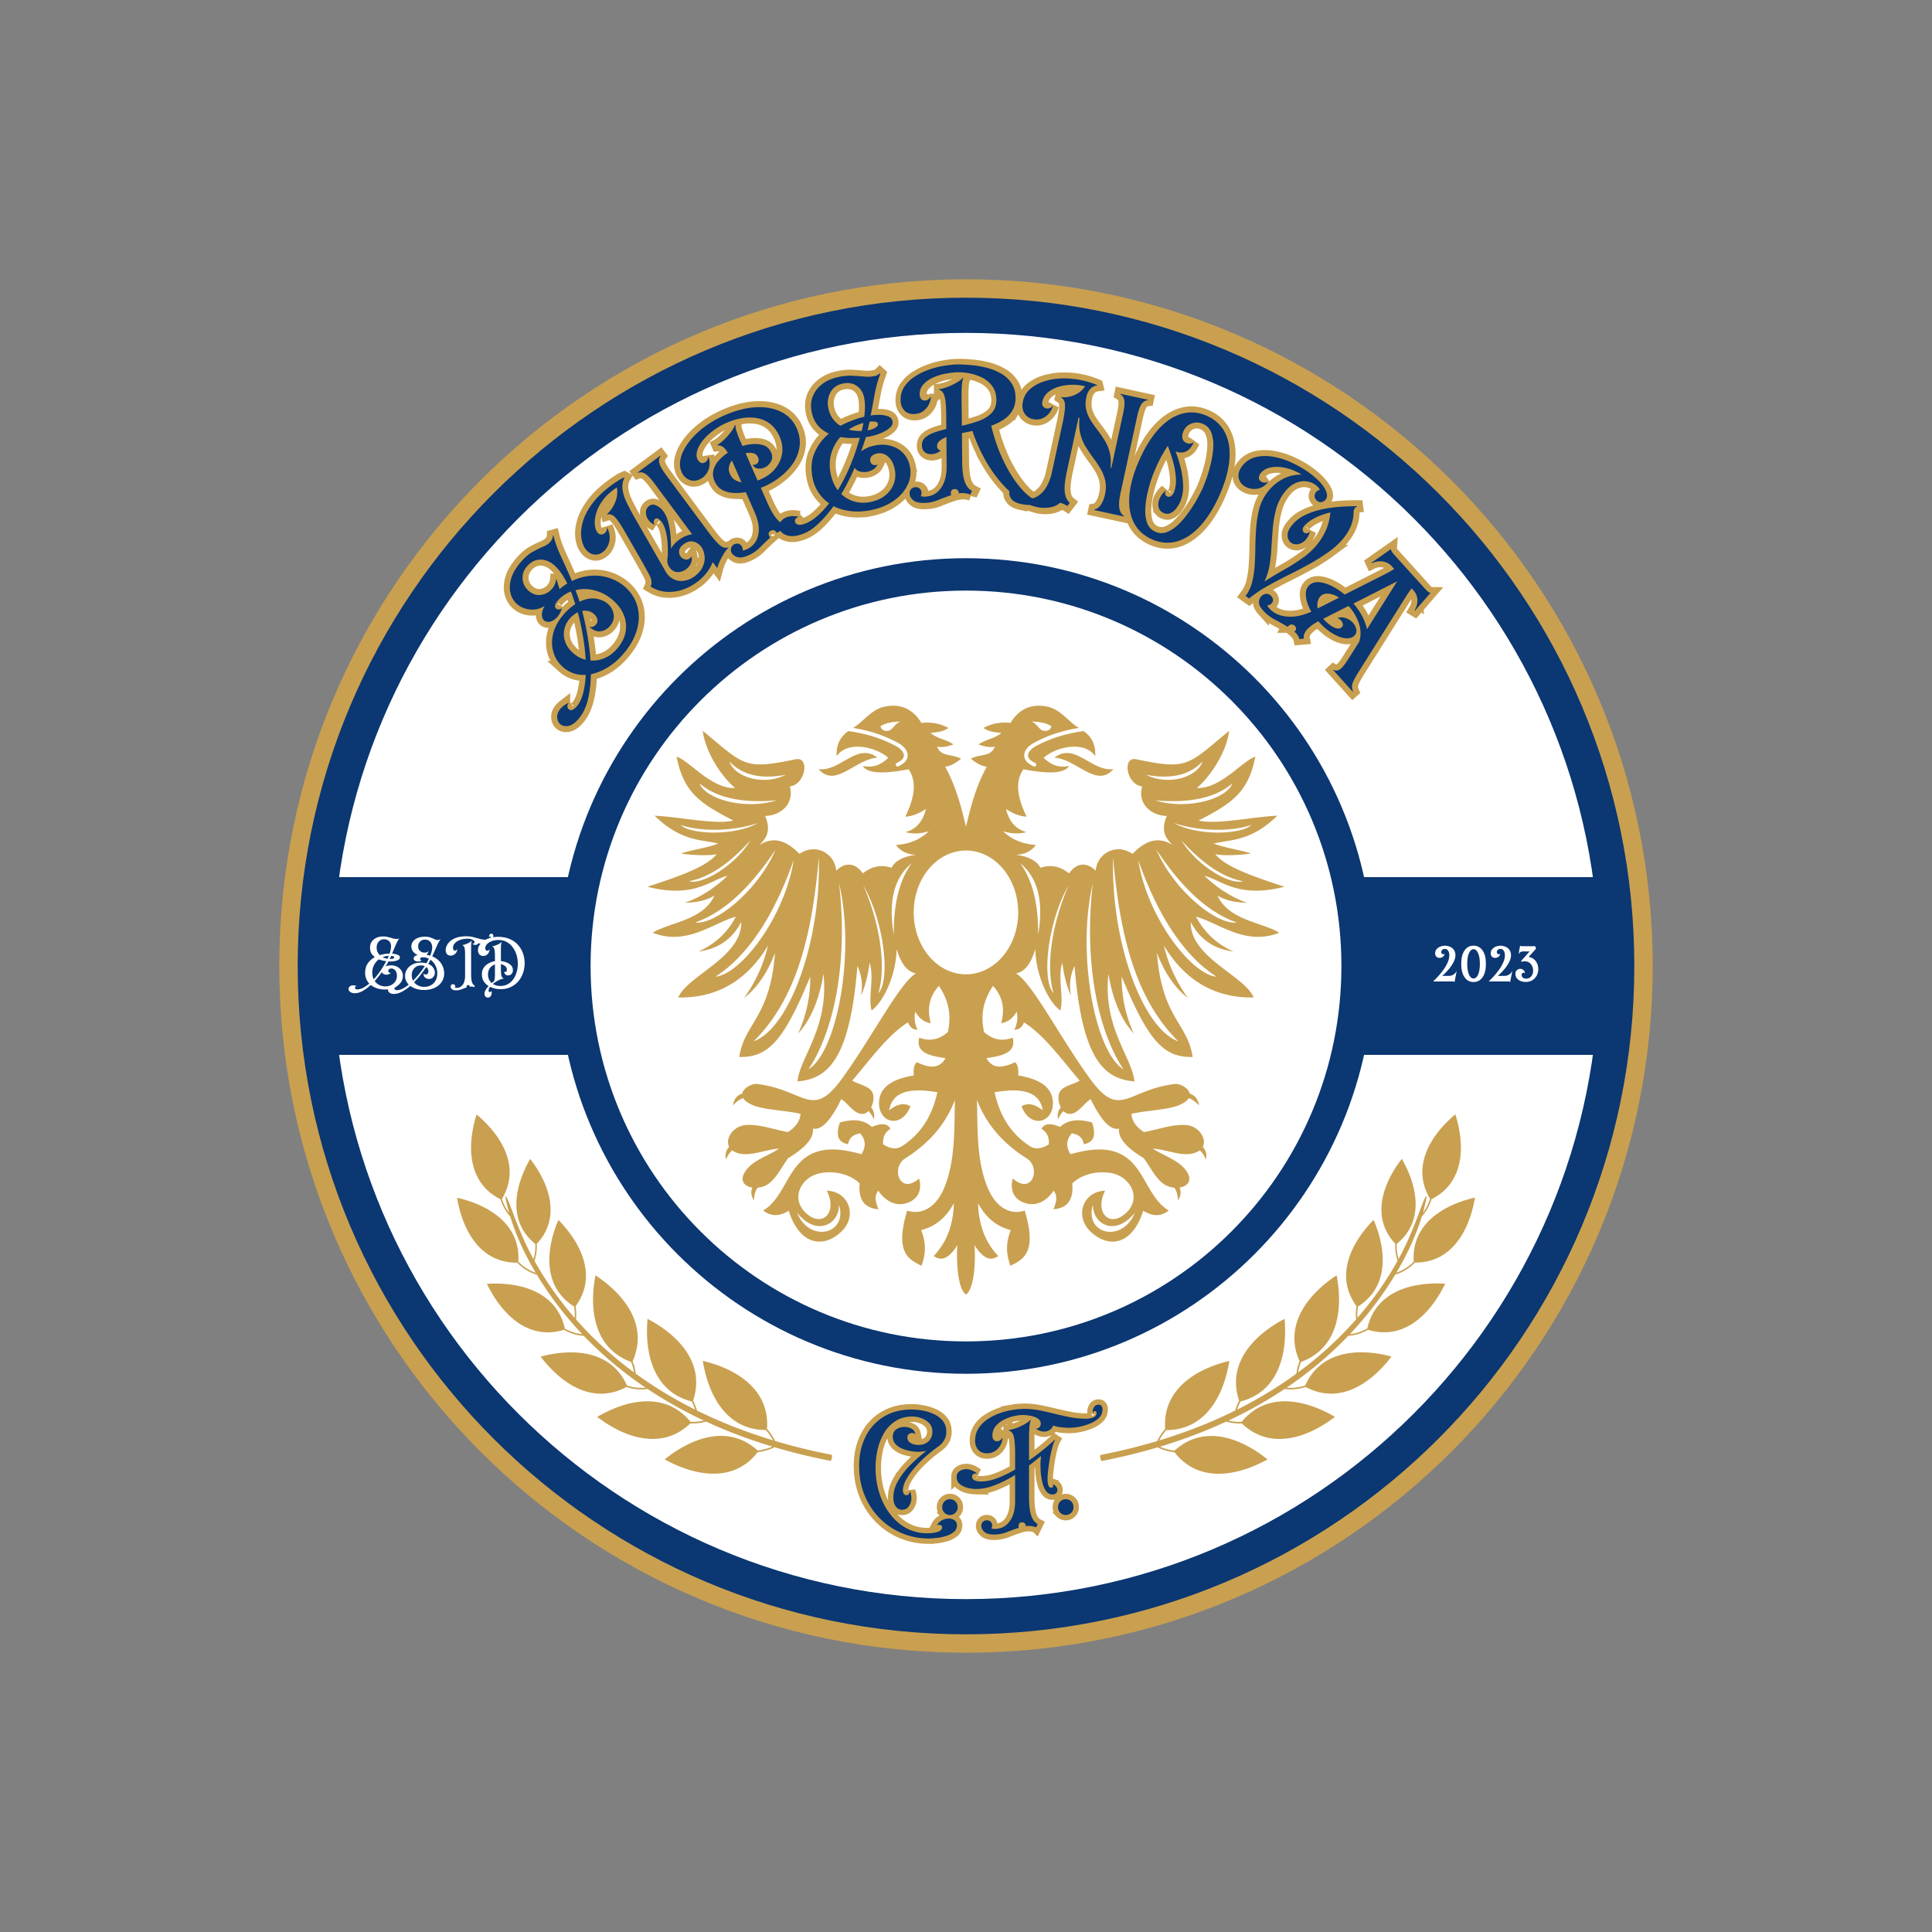 <?xml version="1.0" encoding="UTF-8"?>
<svg data-bbox="54.21 54.21 266.58 266.58" height="500" viewBox="0 0 375 375" width="500" xmlns="http://www.w3.org/2000/svg" data-type="ugc">
    <rect x="0" y="0" width="375" height="375" fill="#808080" stroke="none"/>
    <g>
        <defs>
            <clipPath id="42a88ff9-6ac8-430d-9ca7-77b8c53b32e3">
                <path d="M54.21 54.21h266.58v266.58H54.21Zm0 0"/>
            </clipPath>
            <clipPath id="11a56dc9-08ef-4bee-ba98-6b2fb1209762">
                <path d="M187.5 54.21c-73.613 0-133.29 59.677-133.29 133.29s59.677 133.29 133.29 133.29 133.29-59.677 133.29-133.29S261.112 54.21 187.5 54.21m0 0"/>
            </clipPath>
            <clipPath id="fb1fad56-0606-41a0-bfd9-5747f8d5dd16">
                <path d="M57.781 57.781H317.22V317.22H57.78Zm0 0"/>
            </clipPath>
            <clipPath id="e56a06b6-1b66-4377-8c52-5a8f6397a1df">
                <path d="M187.5 57.781c-71.64 0-129.719 58.078-129.719 129.719S115.86 317.219 187.5 317.219 317.219 259.14 317.219 187.5 259.14 57.781 187.5 57.781m0 0"/>
            </clipPath>
            <clipPath id="09e3d1d3-f2b5-49a4-9bff-4801bcdb9bf3">
                <path d="M64.613 64.613h245.774v245.774H64.613Zm0 0"/>
            </clipPath>
            <clipPath id="1f7965cb-7826-4c35-85b5-c38287ae2e29">
                <path d="M187.5 64.613c-67.867 0-122.887 55.02-122.887 122.887s55.02 122.887 122.887 122.887 122.887-55.02 122.887-122.887S255.367 64.613 187.5 64.613m0 0"/>
            </clipPath>
            <clipPath id="13086a94-fa2c-41ea-839d-38ec40fd6280">
                <path d="M61.223 170.25h252.554v34.5H61.223Zm0 0"/>
            </clipPath>
            <clipPath id="319d556f-28b2-490b-b9ae-14971e302084">
                <path d="M108.348 108.348h158.304v158.304H108.348Zm0 0"/>
            </clipPath>
            <clipPath id="542f1601-68e6-4268-9c04-303792c915d5">
                <path d="M187.5 108.348c-43.715 0-79.152 35.437-79.152 79.152s35.437 79.152 79.152 79.152 79.152-35.437 79.152-79.152-35.437-79.152-79.152-79.152m0 0"/>
            </clipPath>
            <clipPath id="c6b5b32c-b532-4c30-98ee-142850ee6ab0">
                <path d="M114.633 114.633h145.734v145.734H114.633Zm0 0"/>
            </clipPath>
            <clipPath id="f3febb1e-3b43-459e-aada-01ee40e3acdc">
                <path d="M187.5 114.633c-40.242 0-72.867 32.625-72.867 72.867s32.625 72.867 72.867 72.867 72.867-32.625 72.867-72.867-32.625-72.867-72.867-72.867m0 0"/>
            </clipPath>
            <clipPath id="249b7ff1-bbbf-433b-9b9f-1270f97b134e">
                <path d="M88 216h74v71H88Zm0 0"/>
            </clipPath>
            <clipPath id="87ffd3ff-fc86-41fa-91a7-f303bcec4f79">
                <path d="m133.805 202.066 28.082 81.547-50.348 17.34-28.082-81.55Zm0 0"/>
            </clipPath>
            <clipPath id="deb065d0-48fd-46b9-8206-8e48bf075c47">
                <path d="m133.805 202.066 28.082 81.547-50.348 17.34-28.082-81.55Zm0 0"/>
            </clipPath>
            <clipPath id="eef7dadc-6187-4420-8c4d-583388e6d314">
                <path d="m133.813 202.09 27.972 81.234-49.992 17.215-27.973-81.234Zm0 0"/>
            </clipPath>
            <clipPath id="086a9320-4df8-4911-9196-64a97644c048">
                <path d="M213 216h74v71h-74Zm0 0"/>
            </clipPath>
            <clipPath id="3c64d053-c756-40ad-b3e5-6cc1cbc4d108">
                <path d="m213.25 283.383 28.016-81.574 50.363 17.296-28.016 81.57Zm0 0"/>
            </clipPath>
            <clipPath id="f43c9ffc-b46d-4fc8-85c9-5ff632ae5c4b">
                <path d="m241.172 202.074-28.012 81.574 50.36 17.293 28.015-81.57Zm0 0"/>
            </clipPath>
            <clipPath id="93e6301b-c0f8-46b4-8da1-4463265440a5">
                <path d="m241.164 202.098-27.906 81.257 50.008 17.176 27.906-81.258Zm0 0"/>
            </clipPath>
            <clipPath id="d25b4ba0-c444-4a13-9832-e2383bedc38b">
                <path d="M125.672 136.977h123.64v114.296h-123.64Zm0 0"/>
            </clipPath>
        </defs>
        <g clip-path="url(#42a88ff9-6ac8-430d-9ca7-77b8c53b32e3)">
            <g clip-path="url(#11a56dc9-08ef-4bee-ba98-6b2fb1209762)">
                <path d="M54.21 54.21h266.58v266.58H54.21Zm0 0" fill="#c9a050"/>
            </g>
        </g>
        <g clip-path="url(#fb1fad56-0606-41a0-bfd9-5747f8d5dd16)">
            <g clip-path="url(#e56a06b6-1b66-4377-8c52-5a8f6397a1df)">
                <path d="M57.781 57.781H317.22V317.22H57.78Zm0 0" fill="#0b3772"/>
            </g>
        </g>
        <g clip-path="url(#09e3d1d3-f2b5-49a4-9bff-4801bcdb9bf3)">
            <g clip-path="url(#1f7965cb-7826-4c35-85b5-c38287ae2e29)">
                <path d="M64.613 64.613h245.774v245.774H64.613Zm0 0" fill="#ffffff"/>
            </g>
        </g>
        <g clip-path="url(#13086a94-fa2c-41ea-839d-38ec40fd6280)">
            <path d="M61.223 170.25H313.77v34.5H61.223Zm0 0" fill="#0b3772"/>
        </g>
        <g clip-path="url(#319d556f-28b2-490b-b9ae-14971e302084)">
            <g clip-path="url(#542f1601-68e6-4268-9c04-303792c915d5)">
                <path d="M108.348 108.348h158.304v158.304H108.348Zm0 0" fill="#0b3772"/>
            </g>
        </g>
        <g clip-path="url(#c6b5b32c-b532-4c30-98ee-142850ee6ab0)">
            <g clip-path="url(#f3febb1e-3b43-459e-aada-01ee40e3acdc)">
                <path d="M114.633 114.633h145.734v145.734H114.633Zm0 0" fill="#ffffff"/>
            </g>
        </g>
        <path stroke-width="2.325" stroke="#c9a050" d="M120.773 127.148c-.926 1.035-1.914 1.855-2.953 2.472q-1.56.932-3.125 1.235-.035 2.723-.617 5.031-.575 2.322-1.883 3.77c-.68.757-1.332 1.175-1.965 1.257q-.942.13-1.52-.39-.531-.474-.566-1.34-.034-.868.688-1.672.293-.322.68-.621a3.4 3.4 0 0 1 .937-.473q-.333.322-.32.672a.77.77 0 0 0 .25.559q.605.54 1.53-.492.834-.926 1.25-2.532.419-1.598.532-3.625c-1.723.086-3.21-.433-4.473-1.57a6.2 6.2 0 0 1-1.808-2.844q-.517-1.7-.031-3.652.487-1.964 2.187-3.852.545-.602 1.067-1.05a10 10 0 0 1 1.035-.778q-.212-.644-.422-1.254a25 25 0 0 0-.438-1.175q-1.435.538-2.496 1.714-.462.458-.566.903-.105.445.21.691a.73.73 0 0 0 .536.176.95.95 0 0 0 .601-.285q-.414 1.254-1.082 1.906t-1.343.758q-.675.093-1.09-.281-.392-.346-.414-1.09-.016-.75.57-1.77-.719.568-1.715.719a4.8 4.8 0 0 1-1.988-.117 4.3 4.3 0 0 1-1.742-.95q-.898-.801-1.215-2.09-.321-1.294.16-2.894.491-1.605 2.067-3.363 1.055-1.171 2.12-1.758 1.067-.586 1.97-.957.899-.382 1.378-.91a2.6 2.6 0 0 0 .387-.586q.151-.343.156-.676l.11-.031q.449 1.91 1.492 4.137a156 156 0 0 1 2.097 4.718q1.929-.936 3.82-1.046 1.892-.112 3.567.48a8.8 8.8 0 0 1 2.988 1.77q1.821 1.64 2.372 3.863.545 2.22-.204 4.629c-.5 1.605-1.43 3.16-2.78 4.664Zm-9.57-.434c.754.68 1.574 1.125 2.465 1.344a41 41 0 0 0-.512-4.602 44 44 0 0 0-1.012-4.605q-.815.4-1.52 1.18a4.54 4.54 0 0 0-1.093 2.12 4.5 4.5 0 0 0 .164 2.376q.403 1.196 1.508 2.187Zm3.414 1.485a5.6 5.6 0 0 0 2.64-.434q1.324-.54 2.38-1.719 1.406-1.566 1.757-3.254a5.8 5.8 0 0 0-.246-3.285c-.398-1.07-1.082-2.043-2.05-2.91-1.09-.984-2.29-1.64-3.594-1.98q-1.963-.511-3.786-.067l.403 1.113c.125.368.25.743.375 1.133 1.129-.547 2.176-.742 3.14-.594q1.453.218 2.372 1.04.921.83 1.093 2.054.177 1.22-.777 2.281a2.9 2.9 0 0 1-1.75.95q-1.042.164-2.195-.871c.238.07.472.066.707-.02q.338-.13.566-.383.496-.552.23-1.25-.269-.698-1.046-1.144-.78-.459-1.828-.266a65 65 0 0 1 1.011 4.762q.428 2.442.598 4.844Zm-12.027-13.56c.753.677 1.558.954 2.406.833q1.272-.192 2.082-1.094.745-.825.84-1.91l.086-.004.609 1.883q.356-.304.73-.586a5 5 0 0 1 .774-.488q-1.16-2.332-2.45-3.492-1.288-1.156-2.745-1.157-1.46 0-2.54 1.2c-.68.753-.992 1.582-.945 2.488.047.902.434 1.68 1.153 2.328Zm0 0" fill="none"/>
        <path stroke-width="2.325" stroke="#c9a050" d="M135.226 113.023a9.8 9.8 0 0 1-2.812 1.445 8.1 8.1 0 0 1-3.121.391q-1.59-.11-3.028-1.012.446-.953-.203-2.207a133 133 0 0 0-1.918-3.476l-3.12-5.403q-.834-1.423-1.372-2.074c-.355-.43-.68-.695-.969-.785a1.4 1.4 0 0 0-.87-.008l-.016-.07a6.2 6.2 0 0 0 1.18-1.488q.508-.874.718-1.86.211-.99.031-1.863-1.693 1.105-2.648 2.398c-.637.856-1.078 1.696-1.332 2.524q-.374 1.236-.297 2.226.076.986.469 1.508c.258.352.547.508.87.477q.483-.06.802-.48.315-.437.226-.977.762 1.547.43 2.879-.33 1.322-1.2 1.964-.924.685-1.847.485c-.613-.133-1.129-.485-1.547-1.047-.422-.566-.691-1.297-.816-2.191q-.187-1.35.27-3.02.463-1.676 1.78-3.504 1.325-1.834 3.747-3.625.644-.48 1.28-.894a8 8 0 0 1 1.259-.68l.058.031a3.82 3.82 0 0 0-.406 2.375c.125.82.406 1.676.852 2.57q.66 1.342 1.5 2.836l5.933 10.344q.639 1.115 1.606 1.59a3.5 3.5 0 0 0 2.054.324c.727-.097 1.403-.383 2.031-.847.797-.59 1.348-1.243 1.641-1.954q.445-1.062.317-2.066-.124-1.004-.641-1.703-.593-.796-1.512-1.02c-.613-.152-1.246.012-1.89.489q-.825.614-.887 1.28-.066.658.285 1.134.352.474.992.566c.43.05.801-.14 1.117-.582q.153.733-.164 1.39a2.9 2.9 0 0 1-.89 1.087q-.726.539-1.633.543-.909-.005-1.535-.852a2.2 2.2 0 0 1-.453-1.105q-.072-.587.062-1.196.04-.99-.02-2.238a13.7 13.7 0 0 0-.34-2.43q-.273-1.184-.812-1.906a2.6 2.6 0 0 0-.582-.547c-.254-.187-.496-.199-.726-.027q-.25.187-.239.543.01.363.227.586a2.84 2.84 0 0 1-1.277-.985q-.425-.569-.461-1.37-.032-.81.617-1.29.492-.363 1.008-.246.515.115.972.477.463.351.754.75.627.843.961 2.086c.227.82.38 1.683.45 2.586.074.894.097 1.761.077 2.597q.662-1.025 1.54-1.676 1.214-.901 2.574-1.101l-7.309-9.86q-1.037-1.396-1.742-1.855c-.477-.309-.957-.379-1.453-.215l-.059-.078 4.383-3.25.059.078q-.45.639-.215 1.453.233.81 1.27 2.203l7.902 10.657q1.232 1.67 1.984 2.449c.5.516.906.828 1.215.945q.474.166.965.04l.054.074c-.257.214-.53.55-.828 1.015q-.444.698-.812 1.488a9.4 9.4 0 0 0-.524 1.454l-.886-1.2q-.917 2.304-3.11 3.926Zm0 0" fill="none"/>
        <path stroke-width="2.325" stroke="#c9a050" d="M145.193 107.828c-.87.387-1.582.48-2.129.293-.542-.191-.91-.492-1.09-.91a1.165 1.165 0 0 1 .59-1.582q.46-.199.883-.047t.621.61q.117.256.118.66c.132-.016.253-.04.37-.082.118-.04.227-.082.317-.121q1.852-.813 2.281-2.746.44-1.94-.644-4.407l-1.75-3.976q-1.231.204-2.426.14a5.1 5.1 0 0 1-2.16-.586q-.96-.529-1.473-1.69c-.324-.743-.39-1.45-.207-2.126a4.7 4.7 0 0 1 1.059-1.887 8.6 8.6 0 0 1 1.71-1.488q-.51-.856-.968-1.164a1.54 1.54 0 0 0-1.008-.266l-.039-.09q.541-.304 1.258-.972.719-.674 1.332-1.48.61-.814.82-1.41l.106.019q-.043.358.132.957.18.598.438 1.262c.172.445.34.843.496 1.203l.277.625a9 9 0 0 1 2.133-.375q1.124-.075 2.055.277.93.35 1.383 1.375.41.938-.028 1.742a2.73 2.73 0 0 1-1.324 1.184 2.24 2.24 0 0 1-1.238.156 1.3 1.3 0 0 1-1-.691c.23.007.433-.024.601-.102a.86.86 0 0 0 .516-.555 1.08 1.08 0 0 0-.047-.765q-.322-.734-1.023-.864a3.5 3.5 0 0 0-1.418.012l2.336 5.305q.209-.061.379-.133l.343-.152c1.098-.48 1.993-1.153 2.696-2.012a6.2 6.2 0 0 0 1.336-2.91q.274-1.61-.477-3.313-.71-1.623-1.852-2.484a5.7 5.7 0 0 0-2.554-1.11 8.5 8.5 0 0 0-2.926.016q-1.513.247-2.961.887a12.7 12.7 0 0 0-3.348 2.117q-1.454 1.284-2.105 2.621c-.434.887-.5 1.664-.211 2.324q.174.4.555.641.376.239.828.04a1.1 1.1 0 0 0 .531-.481 1.65 1.65 0 0 0 .211-.688q.493 1.27-.004 2.57c-.328.868-.922 1.489-1.773 1.864q-1.049.461-1.996.05-.944-.416-1.407-1.464-.561-1.282-.18-2.762.377-1.49 1.528-3.031 1.16-1.541 2.941-2.895a19.7 19.7 0 0 1 4.035-2.351q3.236-1.425 6.067-1.57 2.829-.142 4.906.894 2.079 1.029 3.043 3.219c.54 1.226.723 2.418.55 3.566a7.5 7.5 0 0 1-1.265 3.195 12 12 0 0 1-2.484 2.637c-.98.77-2 1.383-3.059 1.848q-.17.075-.351.14c-.117.04-.238.09-.375.149l1.187 2.695c.688 1.57 1.356 2.715 1.996 3.434q.973 1.077 2.051 1.148l-.023.79q-1.155.069-2.145.671a.76.76 0 0 0-.41-.465c-.195-.094-.406-.086-.633.012q-.713.313-.379 1.074.076.174.223.277-.966.864-1.969 1.883a7.5 7.5 0 0 1-2.379 1.621Zm-3.504-15.832c.215.493.528.868.93 1.118q.604.379 1.309.507l-1.86-4.222q-.415.521-.55 1.207-.14.684.171 1.39Zm0 0" fill="none"/>
        <path stroke-width="2.325" stroke="#c9a050" d="M169.141 98.995q-2.09.445-3.976.223c-1.254-.14-2.375-.469-3.371-.977q-1.536 2.165-3.281 3.719c-1.168 1.039-2.399 1.7-3.692 1.973q-1.33.282-2.336-.11-1.003-.385-1.191-1.293-.17-.796.375-1.433.545-.638 1.488-.836.458-.095.957-.078.494.028.957.144-.398.054-.61.324a.69.69 0 0 0-.144.602.72.72 0 0 0 .426.523c.238.11.516.13.844.059q1.36-.288 2.726-1.402t2.602-2.735a7.8 7.8 0 0 1-2.02-2.039 7.7 7.7 0 0 1-1.144-2.738c-.402-1.899-.29-3.574.344-5.031a9.84 9.84 0 0 1 2.808-3.72 6.4 6.4 0 0 1-2.117-1.554q-.892-1.002-1.227-2.578-.35-1.674.188-3.066c.363-.934.973-1.73 1.82-2.395q1.28-1.007 3.192-1.41 1.42-.303 2.617-.238c.805.039 1.566.097 2.285.164q1.09.103 2.09-.11a2 2 0 0 0 1.023-.535l.086.078a25 25 0 0 0-1.093 4.004 792 792 0 0 1-.766 4.125 10.4 10.4 0 0 1 1.637-.125q.931-.012 1.683.25.75.248.903.977c.085.402-.02.77-.325 1.098q-.444.486-1.175.867-.727.376-1.442.605-.71.229-1.133.317l-.547.117q-.274.057-.554.086-.18.644-.403 1.324-.217.68-.5 1.437a6.2 6.2 0 0 1 1.141-.652 6.5 6.5 0 0 1 1.41-.46q1.636-.347 3.09.023c.977.25 1.797.71 2.469 1.382q1 1.002 1.332 2.579a5.55 5.55 0 0 1-.43 3.66q-.832 1.745-2.648 3.027-1.811 1.29-4.368 1.828Zm-7.898-6.941q.375 1.787 1.383 3.101a39.5 39.5 0 0 0 2.48-4.98 44 44 0 0 0 1.797-5.207q-.936.064-1.894.035a17 17 0 0 1-1.91-.184 8.1 8.1 0 0 0-1.77 3.293q-.524 1.88-.086 3.942Zm2.05 3.84a6.1 6.1 0 0 0 2.583 1.449q1.488.421 3.152.07 1.698-.362 2.84-1.308a5.15 5.15 0 0 0 1.637-2.254q.476-1.325.156-2.844-.328-1.547-1.281-2.39-.951-.841-2.196-.579-.666.14-1.027.55-.357.411-.246.927.103.48.523.68.422.194.915-.04a2.17 2.17 0 0 1-.805.918c-.363.235-.746.39-1.153.477a3.4 3.4 0 0 1-1.394-.012q-.733-.165-1.11-.75-.556 1.289-1.206 2.57a43 43 0 0 1-1.387 2.536Zm-2.51-16.641q.25 1.185.866 2.023a5.7 5.7 0 0 0 1.47 1.383 19 19 0 0 1 2.253-1.027q1.172-.456 2.379-.742.288-2.222-.04-3.77-.322-1.518-1.46-2.25-1.138-.74-2.656-.418-1.728.363-2.442 1.77-.715 1.396-.37 3.03Zm3.948 4.14q1.138.3 2.528.258.105-.397.175-.777a8 8 0 0 0 .122-.777c-1.075.297-2.02.726-2.825 1.297Zm3.672.141q.276-.06.774-.21.512-.153.894-.423c.262-.183.363-.394.313-.636q-.075-.37-.602-.43a3.7 3.7 0 0 0-1.012.004q-.063.432-.168.848zm0 0" fill="none"/>
        <path stroke-width="2.325" stroke="#c9a050" d="M179.445 97.688q-1.432.016-2.07-.57-.642-.585-.65-1.266c-.003-.351.11-.644.333-.87q.338-.346.84-.352c.332 0 .605.097.824.304q.33.306.336.805 0 .282-.153.653.188.06.372.074.187.011.34.011 2.02-.017 3.179-1.625c.773-1.074 1.156-2.507 1.14-4.304l-.054-5.645q-.84.318-1.332.746-.488.423-.484 1.043.004.31.203.543a.9.9 0 0 0 .515.281 2.96 2.96 0 0 1-1.883.7q-.801.007-1.293-.45-.478-.457-.488-1.238-.007-.927.637-1.52c.43-.394 1.008-.722 1.726-.976q1.087-.386 2.383-.68l-.02-2.382q-.022-1.923-.144-2.989c-.074-.71-.215-1.238-.414-1.578-.2-.344-.484-.57-.855-.687v-.102q.61-.065 1.539-.398.93-.333 1.808-.836.883-.504 1.309-.973l.09.059q-.177.314-.254.933-.07.621-.094 1.336-.024.709-.02 1.301l.055 5.676a31 31 0 0 0 3.262-.934q1.53-.541 2.496-1.527t.953-2.598c-.008-.969-.246-1.797-.703-2.484a5.1 5.1 0 0 0-1.82-1.66 8.6 8.6 0 0 0-2.422-.91 11.5 11.5 0 0 0-2.543-.27q-.933.006-2.188.223c-.836.144-1.648.386-2.445.726q-1.184.504-1.984 1.336c-.532.551-.79 1.23-.786 2.035.004.309.09.582.25.817q.257.352.754.347c.27-.004.5-.078.696-.234a2 2 0 0 0 .476-.547q-.052 1.36-.976 2.375c-.61.68-1.39 1.02-2.344 1.031-.781.008-1.402-.246-1.867-.753q-.69-.775-.7-1.918-.012-1.49.731-2.625.756-1.144 2.004-1.957a12.7 12.7 0 0 1 2.71-1.34q1.473-.532 2.938-.77a17 17 0 0 1 2.625-.262c.848-.007 1.77.04 2.77.133q1.506.141 3.012.527c1.003.258 1.925.633 2.757 1.125a5.94 5.94 0 0 1 2 1.871c.504.758.766 1.696.774 2.81q.016 1.46-.613 2.503a5.36 5.36 0 0 1-1.707 1.75q-1.08.702-2.403 1.188a34.4 34.4 0 0 0 1.907 5.761c.785 1.781 1.64 3.34 2.574 4.684.933 1.347 1.86 2.394 2.773 3.136.918.75 1.746 1.122 2.493 1.114q.714-.006.984-.258c.183-.168.277-.348.273-.535q-.002-.37-.343-.57-.346-.193-.774-.04.306-.435.824-.64a3 3 0 0 1 1.09-.207c.496-.008.938.113 1.336.355q.591.367.602 1.168.007.81-.918 1.371c-.617.38-1.446.574-2.477.582-1.305.016-2.633-.367-3.992-1.14q-2.04-1.154-3.938-3.203-1.892-2.041-3.457-4.766a34.3 34.3 0 0 1-2.613-5.82q-.522.13-1.031.23c-.34.063-.676.13-1.008.192l.05 5.394q.026 2.573.485 3.945.469 1.377 1.434 1.868l-.336.71a4.6 4.6 0 0 0-2.234-.226.75.75 0 0 0-.196-.59q-.212-.24-.582-.234-.78.007-.773.84 0 .187.093.34-1.229.409-2.546.953a7.5 7.5 0 0 1-2.828.554Zm0 0" fill="none"/>
        <path stroke-width="2.325" stroke="#c9a050" d="M198.172 97.832q-1.39-.304-1.883-1.016c-.332-.477-.453-.914-.364-1.32q.13-.603.547-.848.416-.24.848-.148.417.093.723.445c.203.234.257.555.171.957a1.4 1.4 0 0 1-.273.547q.164.093.344.152c.12.035.23.067.332.086 1.066.234 1.976.125 2.719-.328q1.118-.68 1.808-1.906.703-1.226.996-2.586l2.028-9.305c.296-1.367.476-2.406.53-3.113.063-.707.028-1.227-.105-1.547a1.62 1.62 0 0 0-.644-.777l.015-.059q1.365.166 2.66-.402 1.303-.58 1.989-1.7a10.3 10.3 0 0 0-3.672-.21q-1.794.228-3.066 1.054c-.844.543-1.364 1.246-1.551 2.113q-.117.544.105.895c.153.23.356.379.618.434q.333.076.671-.024.34-.103.649-.476-.369 1.37-1.453 2.12-1.08.75-2.328.508-1.16-.222-1.75-1.171-.58-.956-.293-2.286.32-1.477 1.457-2.457 1.134-.973 2.761-1.472a12.6 12.6 0 0 1 3.516-.535 15.6 15.6 0 0 1 3.695.355c1.09.238 2.078.547 2.973.934l.016.066q-.885.123-1.407.762c-.343.422-.574.89-.687 1.414q-.306 1.399-.043 2.515.264 1.121.879 2.083.62.954 1.351 1.898.733.931 1.371 1.992.646 1.055.98 2.352.34 1.3.13 2.965l.156.035 2.297-10.54q.368-1.698.25-2.53-.121-.841-.793-1.235l.02-.098 5.332 1.164-.02.094q-.785.077-1.242.793c-.305.469-.578 1.274-.828 2.406l-3.211 14.743q-.399 1.85-.246 2.945c.109.734.414 1.266.91 1.586l-.02.086-5.754-1.25.02-.09q.69-.105 1.242-.89.557-.786.82-1.993.33-1.517.055-2.746a7.5 7.5 0 0 0-.918-2.297 25 25 0 0 0-1.41-2.098c-.512-.695-1-1.417-1.461-2.175a9.2 9.2 0 0 1-1.043-2.496q-.351-1.365-.164-3.094l-.184-.043-2.27 10.418c-.359 1.66-.5 2.969-.413 3.937q.13 1.455.992 2.153l-.484.625a4.6 4.6 0 0 0-2.125-.72.76.76 0 0 0-.063-.616q-.152-.283-.516-.36-.761-.17-.937.645a.63.63 0 0 0 .016.351c-.864.09-1.723.22-2.586.391-.868.172-1.793.152-2.785-.062Zm0 0" fill="none"/>
        <path stroke-width="2.325" stroke="#c9a050" d="M223.602 104.678c-1.625-.723-2.8-1.82-3.539-3.301q-1.1-2.218-.828-5.317.275-3.1 1.922-6.816 1.658-3.734 3.761-6.004 2.11-2.268 4.493-2.941 2.387-.674 4.82.406 2.443 1.082 3.539 3.297 1.1 2.222.836 5.304-.262 3.09-1.918 6.825-1.647 3.715-3.77 5.996-2.11 2.284-4.496 2.957-2.378.672-4.82-.406Zm.785-14a32 32 0 0 0-.828 2.132q-.468 1.33-.832 2.918a17 17 0 0 0-.43 3.094q-.06 1.517.368 2.688.428 1.176 1.59 1.691 1.164.516 2.324.047 1.161-.469 2.234-1.535a17 17 0 0 0 2.016-2.391 26 26 0 0 0 1.597-2.578 30 30 0 0 0 1.031-2.043q.364-.82.82-2.172.47-1.354.821-2.914c.234-1.04.367-2.05.398-3.043q.055-1.482-.402-2.637t-1.621-1.672q-1.13-.503-2.215-.062-1.071.435-1.562 1.543-.275.621-.176 1.277.106.663.781.961c.227.102.473.133.735.102q.393-.05.675-.297l-.113.258q-.504 1.132-1.394 1.574-.884.434-2.02 0c.422 1.09.77 2.223 1.035 3.398a15.2 15.2 0 0 1 .414 3.418 7.3 7.3 0 0 1-.613 3.082c-.168.38-.41.766-.727 1.168a3.05 3.05 0 0 1-1.093.907q-.626.3-1.364-.028-.823-.364-.957-1.203a2.8 2.8 0 0 1 .207-1.605 4 4 0 0 1 .512-.856 4.3 4.3 0 0 1 .688-.715q-.166.3-.125.657.046.361.386.511.43.194.758-.07.34-.26.492-.602c.36-.808.508-1.746.438-2.8a15.7 15.7 0 0 0-.54-3.246 27 27 0 0 0-1.034-3.098q-.629.971-1.215 2.02-.584 1.049-1.059 2.12Zm0 0" fill="none"/>
        <path stroke-width="2.325" stroke="#c9a050" d="M241.75 115.665a7.15 7.15 0 0 0 1.305-2.72q.377-1.534.485-3.304.111-1.775.136-3.633.024-1.859.153-3.683a19.3 19.3 0 0 1 .574-3.504 9 9 0 0 1 1.418-3.035q1.283-1.782 3.082-2.742 1.802-.962 3.742-.899a9.1 9.1 0 0 0-3.004-1.305q-1.603-.367-2.96-.125c-.907.165-1.59.563-2.048 1.204-.18.25-.273.515-.28.804q-.007.435.398.727a1.3 1.3 0 0 0 .601.226q.351.042.809-.164c-.664.844-1.45 1.301-2.348 1.368-.898.066-1.68-.133-2.344-.586q-.952-.685-1.062-1.715c-.067-.684.12-1.336.57-1.957q1.032-1.431 2.613-1.86 1.593-.42 3.45-.109a14.3 14.3 0 0 1 3.68 1.14 19.7 19.7 0 0 1 3.34 1.915q1.283.924 2.163 1.906.879.978 1.207 1.844.335.869-.097 1.468a1.26 1.26 0 0 1-.75.516q-.464.106-.891-.203-.352-.251-.48-.73-.135-.477.21-.954.252-.351.762-.48-.303-.639-1.07-1.113-.768-.48-1.781-.555-1.008-.083-2.11.469c-.73.359-1.426.992-2.074 1.898a9.4 9.4 0 0 0-1.457 3.082 21 21 0 0 0-.621 3.547c-.11 1.23-.2 2.473-.27 3.719q-.104 1.865-.39 3.59c-.192 1.148-.524 2.203-1.004 3.156q1.95-1.235 3.941-2.36a37 37 0 0 0 3.766-2.418 13.6 13.6 0 0 0 3.035-3.035q.81-1.13 1.355-2.511.558-1.383.727-3.094c-2.305.586-3.977 1.441-5.023 2.574q-.371.415-.348.793.03.388.281.57a.72.72 0 0 0 .547.11c.219-.035.418-.164.606-.39q-.369 1.265-1.06 1.874-.685.615-1.401.68c-.477.035-.887-.07-1.243-.324q-.621-.45-.664-1.434-.036-.983 1.094-2.23c.649-.735 1.477-1.329 2.48-1.79a15 15 0 0 1 3.266-1.05 26 26 0 0 1 3.473-.477 40 40 0 0 1 3.172-.101l.011.082c-.191.02-.355.14-.496.37-.14.227-.207.462-.195.696a7.2 7.2 0 0 1-.43 2.426 8.8 8.8 0 0 1-1.156 2.16c-.77 1.074-1.754 2.05-2.953 2.937a35 35 0 0 1-3.914 2.5q-2.113 1.16-4.285 2.239a88 88 0 0 0-4.125 2.18c-1.309.738-2.45 1.515-3.414 2.324Zm0 0" fill="none"/>
        <path stroke-width="2.325" stroke="#c9a050" d="M245.131 118.476q-.83-.922-.765-1.66.053-.745.492-1.141.526-.476 1.047-.407.522.072.86.442c.19.215.296.457.316.734.011.278-.11.535-.375.774q-.27.246-.735.289.06.157.176.308.104.152.207.262 1.288 1.43 3.496 1.606 2.21.174 4.684-.97-.933-1.582-1.063-2.995-.122-1.408.688-2.141.733-.662 1.847-.586 1.12.081 2.422.719 1.314.639 2.574 1.71l8.02-4.07q1.037-.556 1.582-.925l-.477-.528a2.86 2.86 0 0 0-1.734-.926c-.695-.105-1.402.012-2.125.36l-.055-.121 3.754-2.637q-.013.175.18.48c.133.208.297.415.488.63l5.985 6.628c.191.211.382.395.574.543q.281.222.457.227l-3.004 3.469-.11-.067q.627-1.02.567-2.082a2.83 2.83 0 0 0-.738-1.808l-.356-.395q-.211.275-.488.645-.264.375-.574.855l-9.125 14.512c-.7 1.101-1.125 1.914-1.285 2.445q-.24.809.09 1.55l-.067.06-3.777-4.184.066-.063q.644.34 1.281-.136.639-.47 1.594-1.996l.793-1.258 1.285-2.04q.597-1.791-.078-3.671a9.8 9.8 0 0 0-1.96-3.309l-4.954 2.52q.247.274.688.672.446.393.98.734.545.346 1.055.445.515.105.879-.222.322-.287.21-.692a1.54 1.54 0 0 0-.335-.652 1.75 1.75 0 0 0-.684-.477 2.46 2.46 0 0 1 1.656.047c.54.215.98.512 1.328.899q.54.596.668 1.316c.086.477-.054.887-.425 1.219q-.67.603-1.813.445-1.144-.158-2.469-.973-1.314-.811-2.535-2.164l-.129-.14q-1.598.903-2.277 1.719-.68.83-.523 1.648l-.883.082c-.121-.504-.45-.984-.985-1.45q.37-.245.364-.558a.8.8 0 0 0-.215-.531.93.93 0 0 0-.57-.281q-.365-.05-.68.238-.135.123-.188.211a48 48 0 0 0-2.488-1.398 8 8 0 0 1-2.309-1.79Zm11.25-2.81a2 2 0 0 0-.605 1.071 3.25 3.25 0 0 0-.004 1.36l4.125-2.094c-.68-.446-1.34-.703-1.969-.77q-.949-.1-1.547.434Zm6.328 1.466a13.3 13.3 0 0 1 1.641 2.367q.68 1.258.985 2.617l5.824-9.27Zm-.214 9.515.023-.02Zm0 0" fill="none"/>
        <path d="M120.79 127.154q-1.394 1.549-2.97 2.47c-1.043.616-2.09 1.03-3.14 1.25q-.019 2.7-.594 5.015c-.387 1.539-1.016 2.797-1.89 3.765q-1.018 1.137-1.954 1.266-.95.124-1.531-.39-.529-.488-.562-1.344-.03-.863.687-1.672.3-.316.688-.61.393-.298.921-.484-.326.327-.312.672.017.357.25.562.595.545 1.531-.5.827-.925 1.25-2.53.42-1.611.531-3.626c-1.73.086-3.222-.441-4.484-1.578a6.05 6.05 0 0 1-1.797-2.844c-.344-1.133-.351-2.347-.031-3.64q.487-1.95 2.187-3.86.534-.591 1.063-1.031a10 10 0 0 1 1.031-.781q-.222-.657-.422-1.266-.204-.608-.422-1.187a6.26 6.26 0 0 0-2.515 1.734q-.453.456-.547.906-.106.439.203.672a.7.7 0 0 0 .531.172.9.9 0 0 0 .594-.266q-.405 1.253-1.078 1.907-.67.645-1.328.75-.67.093-1.094-.282-.388-.356-.406-1.093-.011-.749.562-1.75a3.8 3.8 0 0 1-1.719.703 4.6 4.6 0 0 1-1.984-.125 4.3 4.3 0 0 1-1.75-.938c-.594-.539-.992-1.238-1.203-2.094-.219-.851-.164-1.816.156-2.89q.486-1.607 2.063-3.36 1.047-1.184 2.125-1.765 1.066-.593 1.968-.969.89-.375 1.36-.89a3 3 0 0 0 .406-.594q.157-.341.156-.688l.11-.015q.44 1.909 1.484 4.14a135 135 0 0 1 2.094 4.703q1.92-.92 3.812-1.03a9.2 9.2 0 0 1 3.579.483 8.7 8.7 0 0 1 3 1.75q1.81 1.642 2.359 3.875.546 2.223-.203 4.625-.75 2.41-2.766 4.672m-9.595-.437c.75.68 1.579 1.125 2.485 1.344a41 41 0 0 0-.532-4.594 47 47 0 0 0-1-4.625 5.3 5.3 0 0 0-1.515 1.172c-.57.636-.938 1.351-1.094 2.14a4.44 4.44 0 0 0 .156 2.375q.393 1.19 1.5 2.188m3.422 1.484q1.312.112 2.64-.422 1.342-.546 2.391-1.718 1.406-1.578 1.75-3.266a5.8 5.8 0 0 0-.265-3.281c-.399-1.07-1.078-2.04-2.047-2.907q-1.64-1.483-3.61-2-1.955-.515-3.765-.046c.133.367.27.734.406 1.109q.2.55.375 1.125c1.133-.54 2.188-.738 3.156-.594q1.453.223 2.36 1.031c.625.563.992 1.25 1.11 2.063q.168 1.22-.782 2.281a2.82 2.82 0 0 1-1.766.953q-1.048.158-2.203-.875.374.112.719-.015.34-.123.563-.375.498-.547.234-1.25-.269-.716-1.047-1.157-.785-.451-1.828-.265a61 61 0 0 1 1.016 4.765c.289 1.625.488 3.243.593 4.844m-12.031-13.547c.75.668 1.555.938 2.406.813.844-.125 1.54-.488 2.078-1.094.5-.539.79-1.176.86-1.906h.093l.594 1.89q.363-.327.75-.609.375-.281.75-.469-1.154-2.326-2.453-3.5c-.851-.77-1.766-1.156-2.734-1.156q-1.467 0-2.547 1.203-1.03 1.125-.953 2.485.08 1.359 1.156 2.343m0 0" fill="#0b3772"/>
        <path d="M135.23 113.026a10 10 0 0 1-2.812 1.453 8.1 8.1 0 0 1-3.125.391 6.45 6.45 0 0 1-3.015-1.031q.45-.936-.22-2.188a107 107 0 0 0-1.921-3.484l-3.11-5.406q-.842-1.436-1.374-2.063-.53-.64-.954-.781a1.47 1.47 0 0 0-.89-.031v-.063a6.5 6.5 0 0 0 1.172-1.484q.517-.874.734-1.86.204-.997.016-1.859-1.7 1.095-2.656 2.39c-.633.856-1.079 1.696-1.329 2.516q-.374 1.237-.296 2.235.08.984.453 1.5.392.532.875.484.485-.061.812-.484c.211-.29.281-.614.219-.97q.767 1.55.437 2.876-.34 1.313-1.203 1.953-.918.69-1.844.484-.92-.198-1.546-1.03c-.414-.571-.688-1.306-.813-2.204q-.186-1.34.266-3.016.456-1.686 1.781-3.5 1.314-1.826 3.734-3.625.643-.48 1.297-.89a7.6 7.6 0 0 1 1.25-.672l.063.016a3.88 3.88 0 0 0-.39 2.374q.186 1.237.843 2.579.655 1.329 1.5 2.828l5.937 10.344q.623 1.113 1.578 1.593a3.4 3.4 0 0 0 2.063.328c.727-.101 1.41-.39 2.047-.859.789-.594 1.332-1.242 1.625-1.953q.452-1.06.312-2.063-.128-1.012-.625-1.703-.596-.795-1.515-1.015-.925-.233-1.89.484c-.556.406-.852.836-.892 1.281q-.064.674.282 1.125.356.486 1 .578.638.08 1.125-.578c.101.48.047.946-.172 1.39q-.317.657-.89 1.079a2.63 2.63 0 0 1-1.641.547q-.91-.014-1.532-.86a2.15 2.15 0 0 1-.453-1.109 3.4 3.4 0 0 1 .078-1.172q.029-.996-.03-2.25a12 12 0 0 0-.345-2.437q-.282-1.186-.812-1.906a2.5 2.5 0 0 0-.578-.547q-.376-.281-.735-.016-.234.174-.234.547.012.364.234.562-.766-.264-1.28-.968-.423-.561-.47-1.375-.032-.81.625-1.297.497-.375 1-.235c.344.086.664.246.97.485q.467.345.765.75c.414.562.734 1.258.953 2.078q.34 1.235.453 2.594.106 1.346.094 2.593.654-1.029 1.531-1.671 1.22-.904 2.578-1.11l-7.312-9.86q-1.034-1.389-1.75-1.859-.704-.468-1.454-.203l-.046-.078 4.39-3.25.047.078c-.305.418-.375.899-.219 1.438q.236.814 1.266 2.203l7.906 10.656c.82 1.117 1.485 1.934 1.985 2.453q.75.785 1.218.953.469.16.953.032l.063.078q-.394.328-.828 1.031-.439.689-.813 1.484c-.242.524-.414 1-.515 1.438l-.89-1.188q-.926 2.298-3.11 3.922m0 0" fill="#0b3772"/>
        <path d="M145.188 107.829q-1.3.575-2.125.281-.814-.28-1.093-.89-.207-.487-.032-.938.17-.451.625-.656.452-.2.875-.047.422.157.625.625c.07.164.11.379.11.64q.198-.017.375-.078.187-.064.328-.125 1.84-.794 2.281-2.734c.29-1.289.07-2.766-.656-4.422l-1.735-3.953q-1.235.206-2.453.14-1.206-.077-2.156-.593-.938-.528-1.453-1.687-.488-1.11-.219-2.141a4.66 4.66 0 0 1 1.047-1.89 9 9 0 0 1 1.734-1.485q-.516-.856-.968-1.156a1.67 1.67 0 0 0-1.016-.266l-.047-.094q.544-.294 1.266-.969c.476-.457.922-.953 1.328-1.484q.623-.796.812-1.422l.125.031c-.03.243.008.56.125.954q.187.596.438 1.28.265.674.5 1.188l.281.641a8.5 8.5 0 0 1 2.14-.39q1.123-.06 2.048.28.936.346 1.375 1.36.42.956-.032 1.766c-.293.53-.734.93-1.328 1.187q-.565.251-1.234.156a1.31 1.31 0 0 1-.984-.703q.34.02.609-.11a.85.85 0 0 0 .5-.546 1.04 1.04 0 0 0-.047-.766q-.314-.731-1.016-.859a3.5 3.5 0 0 0-1.421.016l2.328 5.296q.215-.058.39-.14.17-.075.344-.156 1.64-.716 2.688-2a6.1 6.1 0 0 0 1.328-2.907q.264-1.623-.485-3.328c-.468-1.07-1.086-1.894-1.843-2.469a5.7 5.7 0 0 0-2.563-1.109 8.4 8.4 0 0 0-2.906.016q-1.5.252-2.953.89a12.9 12.9 0 0 0-3.344 2.11q-1.453 1.266-2.11 2.61-.654 1.347-.218 2.343.175.393.562.64c.25.157.524.168.813.032q.344-.14.531-.485a1.5 1.5 0 0 0 .203-.687c.344.855.352 1.719.016 2.594q-.498 1.298-1.781 1.859-1.046.456-1.985.031c-.633-.281-1.11-.77-1.422-1.469q-.56-1.263-.172-2.75c.25-1 .762-2.007 1.532-3.03q1.143-1.547 2.937-2.907 1.781-1.359 4.031-2.344c2.157-.945 4.176-1.469 6.063-1.562q2.826-.153 4.906.89 2.076 1.034 3.031 3.203.81 1.845.547 3.579a7.7 7.7 0 0 1-1.25 3.203 11.6 11.6 0 0 1-2.484 2.625 13.8 13.8 0 0 1-3.047 1.843 3 3 0 0 1-.36.141 5 5 0 0 0-.374.156l1.187 2.703q1.03 2.362 2 3.438.968 1.065 2.047 1.14l-.031.782a4.6 4.6 0 0 0-2.125.687.83.83 0 0 0-.422-.468.71.71 0 0 0-.64 0q-.721.315-.376 1.093.077.176.219.25a46 46 0 0 0-1.969 1.891 7.4 7.4 0 0 1-2.375 1.625m-3.5-15.828q.327.75.922 1.125.61.361 1.313.5l-1.86-4.235a2.74 2.74 0 0 0-.562 1.204q-.14.691.187 1.406m0 0" fill="#0b3772"/>
        <path d="M169.141 98.995q-2.097.434-3.984.218-1.875-.205-3.375-.968-1.535 2.154-3.282 3.718c-1.156 1.04-2.382 1.696-3.687 1.97q-1.326.293-2.312-.11-.998-.394-1.204-1.297-.17-.798.375-1.438.552-.628 1.5-.828.456-.095.953-.078.486.028.954.156a.94.94 0 0 0-.61.329q-.233.263-.156.593.082.358.438.516c.23.101.511.125.843.062q1.36-.299 2.719-1.406c.906-.73 1.773-1.64 2.61-2.734a7.8 7.8 0 0 1-2.016-2.047 7.7 7.7 0 0 1-1.157-2.734q-.591-2.842.344-5.016a9.8 9.8 0 0 1 2.797-3.734 6.3 6.3 0 0 1-2.11-1.547q-.89-1.014-1.218-2.594-.357-1.654.188-3.063.545-1.406 1.812-2.39 1.28-.996 3.203-1.406 1.419-.294 2.61-.235c.8.031 1.566.086 2.296.156a6.9 6.9 0 0 0 2.094-.093 2 2 0 0 0 1.016-.547l.093.078a24 24 0 0 0-1.109 4c-.25 1.387-.508 2.762-.766 4.125q.687-.124 1.625-.125.938.001 1.688.266.762.252.922.968c.082.406-.031.774-.344 1.094q-.457.486-1.172.86-.72.375-1.437.609c-.469.156-.852.265-1.14.328q-.268.048-.548.11c-.187.042-.367.07-.531.077q-.188.644-.422 1.329-.22.675-.5 1.437.497-.357 1.14-.656.655-.295 1.423-.453 1.64-.36 3.093.015 1.454.376 2.453 1.39 1.015 1.003 1.344 2.579a5.54 5.54 0 0 1-.437 3.656c-.555 1.168-1.438 2.184-2.657 3.047q-1.816 1.278-4.359 1.813m-7.89-6.954q.374 1.799 1.374 3.11a37 37 0 0 0 2.485-4.969 44 44 0 0 0 1.781-5.219q-.925.065-1.89.047a14 14 0 0 1-1.891-.187 8.2 8.2 0 0 0-1.781 3.281q-.517 1.875-.079 3.938m2.046 3.86a6.1 6.1 0 0 0 2.578 1.453q1.499.42 3.157.063 1.717-.359 2.843-1.297 1.138-.951 1.625-2.266c.32-.875.375-1.82.157-2.844q-.33-1.547-1.282-2.39c-.636-.563-1.367-.758-2.187-.594q-.674.158-1.031.562-.345.41-.235.922.095.487.516.688.42.188.906-.047a2.13 2.13 0 0 1-.797.922q-.549.362-1.156.484a3.3 3.3 0 0 1-1.39-.016c-.493-.101-.86-.351-1.11-.75q-.549 1.284-1.203 2.563a42 42 0 0 1-1.39 2.547m-2.515-16.64q.248 1.17.86 2.015.622.832 1.483 1.375 1.063-.56 2.235-1.016 1.184-.468 2.39-.75.295-2.214-.03-3.75-.331-1.513-1.47-2.265-1.127-.75-2.64-.422c-1.156.242-1.977.828-2.453 1.765q-.72 1.407-.375 3.047m3.953 4.124q1.137.301 2.531.266c.063-.27.117-.531.172-.781a7 7 0 0 0 .14-.766q-1.64.439-2.843 1.281m3.672.156q.279-.044.781-.203.515-.168.89-.437.388-.28.313-.64-.082-.375-.61-.423a3.7 3.7 0 0 0-1 .016q-.08.408-.187.828-.094.423-.187.86m0 0" fill="#0b3772"/>
        <path d="M179.274 97.619q-1.44.012-2.078-.579c-.43-.386-.64-.804-.64-1.25a1.17 1.17 0 0 1 .327-.89q.341-.345.828-.344.5 0 .828.297.33.31.329.813.01.279-.141.64.188.06.375.078.187.014.328.016 2.014-.019 3.172-1.625c.781-1.074 1.16-2.508 1.14-4.313l-.046-5.64c-.555.218-.996.476-1.328.765q-.486.422-.485 1.032 0 .313.203.546.216.223.532.282-.47.376-.97.547a3 3 0 0 1-.921.156q-.816.017-1.297-.453-.485-.468-.484-1.25-.019-.921.625-1.5.656-.592 1.734-.985a21 21 0 0 1 2.375-.687l-.016-2.39c-.011-1.282-.058-2.274-.14-2.985q-.13-1.06-.422-1.563a1.45 1.45 0 0 0-.844-.703l-.015-.094q.621-.06 1.547-.39a11.5 11.5 0 0 0 1.812-.844q.874-.498 1.297-.984l.094.062q-.176.317-.25.938a22 22 0 0 0-.094 1.343q-.017.723-.016 1.297l.063 5.672a25 25 0 0 0 3.25-.922q1.528-.546 2.5-1.53.965-.984.953-2.595-.018-1.453-.703-2.484a5.14 5.14 0 0 0-1.813-1.672 8.9 8.9 0 0 0-2.437-.906 11.4 11.4 0 0 0-2.531-.266q-.939.018-2.188.235-1.253.204-2.453.718-1.189.504-1.984 1.328-.798.814-.782 2.032-.001.456.25.812.264.362.75.36.406 0 .688-.235c.195-.164.36-.351.484-.562a3.64 3.64 0 0 1-.969 2.39q-.924 1.02-2.359 1.032-1.172.016-1.86-.75-.689-.78-.687-1.922-.018-1.484.719-2.625c.5-.758 1.164-1.41 2-1.953q1.248-.827 2.719-1.344 1.466-.53 2.937-.766 1.482-.247 2.625-.265c.844-.008 1.766.03 2.766.125 1.008.093 2.015.273 3.015.53 1 .263 1.914.638 2.75 1.126a5.9 5.9 0 0 1 2 1.86q.763 1.141.782 2.812c0 .968-.211 1.804-.625 2.5q-.612 1.05-1.703 1.765-1.08.704-2.391 1.172.733 3.11 1.906 5.781 1.17 2.66 2.563 4.688 1.405 2.014 2.78 3.125c.915.75 1.75 1.117 2.5 1.11.47 0 .79-.087.97-.25q.28-.252.28-.532a.64.64 0 0 0-.343-.578q-.344-.187-.766-.047c.196-.281.47-.492.813-.625a3.2 3.2 0 0 1 1.094-.219 2.5 2.5 0 0 1 1.328.36q.61.374.61 1.172c.007.539-.298 1-.923 1.375q-.925.561-2.484.578-1.958.013-3.984-1.14-2.033-1.16-3.938-3.204-1.91-2.046-3.469-4.766a33.5 33.5 0 0 1-2.593-5.828q-.532.14-1.047.235-.504.095-.985.203l.047 5.39q.012 2.58.469 3.938.468 1.371 1.438 1.875l-.329.719a4.4 4.4 0 0 0-2.234-.235.82.82 0 0 0-.203-.594.7.7 0 0 0-.594-.234q-.768 0-.75.844 0 .187.094.328-1.252.421-2.563.953a7.4 7.4 0 0 1-2.812.563m0 0" fill="#0b3772"/>
        <path d="M198.193 97.825q-1.408-.301-1.907-1.016-.487-.72-.36-1.312c.095-.406.274-.695.548-.86a1.17 1.17 0 0 1 .844-.14q.403.093.718.437.312.359.172.97a1.24 1.24 0 0 1-.281.53c.125.063.242.114.36.157q.187.058.327.093 1.605.34 2.72-.328c.75-.449 1.35-1.086 1.812-1.906.457-.812.785-1.68.984-2.594l2.031-9.297q.45-2.06.531-3.125.093-1.06-.109-1.546a1.5 1.5 0 0 0-.625-.75l.016-.063q1.34.158 2.64-.422 1.311-.574 2-1.687-1.876-.437-3.672-.203-1.782.221-3.062 1.046-1.266.814-1.547 2.11-.13.55.094.906.234.362.61.438.34.08.687-.032c.226-.07.445-.234.656-.484q-.377 1.376-1.469 2.125-1.08.751-2.328.5-1.158-.217-1.75-1.172-.58-.95-.281-2.281a4.3 4.3 0 0 1 1.453-2.453q1.137-.966 2.766-1.47 1.624-.513 3.5-.546c1.25-.02 2.476.102 3.687.36q1.653.363 3 .937l.016.062q-.907.143-1.422.766-.503.626-.672 1.422-.316 1.393-.047 2.516.265 1.112.875 2.078.608.953 1.328 1.89.732.939 1.375 2 .657 1.049.985 2.344.34 1.3.156 2.969l.156.031 2.281-10.531q.374-1.7.25-2.531-.111-.843-.797-1.235l.016-.094 5.344 1.157-.016.093q-.782.082-1.25.797c-.304.469-.578 1.274-.828 2.407l-3.203 14.75q-.408 1.84-.25 2.937.169 1.091.906 1.578l-.031.094-5.75-1.25.031-.094q.684-.111 1.235-.89c.375-.524.648-1.188.828-2q.328-1.519.047-2.75a7.9 7.9 0 0 0-.922-2.297 22 22 0 0 0-1.406-2.094 35 35 0 0 1-1.47-2.172 8.7 8.7 0 0 1-1.03-2.5q-.345-1.37-.157-3.094l-.187-.047-2.266 10.422c-.367 1.664-.508 2.985-.422 3.953.094.97.422 1.68.985 2.141l-.47.64a4.5 4.5 0 0 0-2.14-.734.75.75 0 0 0-.047-.61.72.72 0 0 0-.515-.374q-.767-.176-.953.656a.52.52 0 0 0 .03.36q-1.299.123-2.593.374-1.3.265-2.766-.062m0 0" fill="#0b3772"/>
        <path d="M223.599 104.682q-2.439-1.08-3.547-3.297-1.096-2.22-.828-5.313c.188-2.07.832-4.344 1.938-6.812 1.101-2.5 2.359-4.504 3.765-6.016q2.108-2.28 4.484-2.937 2.391-.67 4.829.406c1.625.719 2.804 1.82 3.546 3.297q1.109 2.202.829 5.297-.27 3.093-1.922 6.843c-1.106 2.47-2.36 4.461-3.766 5.985q-2.109 2.28-4.5 2.953-2.39.67-4.828-.406m.797-13.985a28 28 0 0 0-.844 2.11 26 26 0 0 0-.828 2.921 16.7 16.7 0 0 0-.422 3.094q-.064 1.514.36 2.688c.289.789.82 1.36 1.593 1.703a2.8 2.8 0 0 0 2.313.031q1.172-.47 2.25-1.531a16.7 16.7 0 0 0 2-2.406 27 27 0 0 0 1.61-2.563q.666-1.247 1.03-2.031.36-.825.828-2.172a27 27 0 0 0 .813-2.922q.358-1.559.406-3.047.046-1.481-.406-2.64-.456-1.153-1.61-1.657-1.142-.497-2.234-.062-1.08.424-1.562 1.516c-.188.43-.25.859-.188 1.296q.105.659.797.953.341.158.734.11a1.36 1.36 0 0 0 .688-.281l-.11.234q-.515 1.144-1.406 1.578c-.593.293-1.273.293-2.03 0a25 25 0 0 1 1.046 3.406q.404 1.753.422 3.407a7.4 7.4 0 0 1-.625 3.093 6.2 6.2 0 0 1-.719 1.157 3.04 3.04 0 0 1-1.094.906q-.626.294-1.375-.031c-.554-.243-.875-.641-.968-1.204a2.76 2.76 0 0 1 .218-1.593q.2-.45.516-.86.31-.403.703-.718-.176.297-.14.671.045.362.39.5.422.19.75-.062.341-.264.5-.61.53-1.201.438-2.796a15 15 0 0 0-.532-3.235 28 28 0 0 0-1.047-3.109q-.644.972-1.218 2.016a24 24 0 0 0-1.047 2.14m0 0" fill="#0b3772"/>
        <path d="M241.76 115.674a7.2 7.2 0 0 0 1.281-2.72q.388-1.546.5-3.327.107-1.769.125-3.625.03-1.862.172-3.672a21 21 0 0 1 .563-3.5 9.2 9.2 0 0 1 1.421-3.047q1.28-1.78 3.079-2.75 1.793-.966 3.734-.906a9.4 9.4 0 0 0-3-1.281q-1.594-.388-2.953-.126c-.899.168-1.578.57-2.047 1.204q-.27.377-.281.812-.019.422.39.703.248.187.594.235.358.033.828-.157c-.668.844-1.453 1.305-2.36 1.375q-1.347.096-2.343-.593-.956-.685-1.062-1.704-.095-1.03.578-1.968c.687-.946 1.554-1.567 2.61-1.86 1.062-.289 2.21-.332 3.452-.125q1.873.3 3.688 1.157a21 21 0 0 1 3.328 1.921c.851.618 1.578 1.247 2.172 1.891.594.649.992 1.262 1.203 1.844q.328.878-.094 1.469-.298.41-.766.515-.454.111-.875-.187a1.36 1.36 0 0 1-.5-.735q-.127-.481.22-.968c.163-.227.421-.383.765-.47q-.3-.638-1.078-1.124-.768-.481-1.782-.547-1.002-.076-2.093.469-1.094.55-2.078 1.89a9.8 9.8 0 0 0-1.47 3.094 21 21 0 0 0-.624 3.547 127 127 0 0 0-.266 3.703 32 32 0 0 1-.375 3.594 10.9 10.9 0 0 1-1 3.156q1.952-1.219 3.938-2.344a38 38 0 0 0 3.765-2.421 13.8 13.8 0 0 0 3.016-3.032 11.7 11.7 0 0 0 1.375-2.515q.544-1.389.719-3.094-3.458.862-5.016 2.562-.394.424-.36.813.03.373.282.547a.7.7 0 0 0 .547.125c.219-.031.422-.164.61-.39q-.363 1.247-1.063 1.859-.691.608-1.407.671-.704.076-1.234-.312-.625-.439-.672-1.422c-.023-.656.344-1.398 1.094-2.234.664-.739 1.5-1.336 2.5-1.797q1.499-.685 3.25-1.047a26 26 0 0 1 3.484-.469 52 52 0 0 1 3.157-.11l.015.094q-.282.019-.5.36-.205.346-.187.687 0 1.301-.422 2.438a9 9 0 0 1-1.172 2.156c-.773 1.07-1.758 2.047-2.953 2.922a35 35 0 0 1-3.906 2.5 96 96 0 0 1-4.297 2.25 92 92 0 0 0-4.125 2.188c-1.305.738-2.438 1.515-3.407 2.328Zm0 0" fill="#0b3772"/>
        <path d="M245.149 118.473c-.563-.618-.82-1.168-.781-1.657.042-.492.21-.867.5-1.14q.532-.468 1.046-.407.516.065.844.422.3.33.328.75.018.421-.375.782-.265.234-.734.28.065.154.172.313.11.154.203.266 1.282 1.418 3.484 1.594c1.477.125 3.04-.196 4.688-.953q-.925-1.611-1.047-3.016-.127-1.405.672-2.125c.5-.445 1.117-.64 1.86-.578.75.055 1.554.293 2.421.719q1.31.627 2.563 1.687l8.015-4.047q1.06-.562 1.61-.937l-.485-.532q-.69-.748-1.734-.906c-.688-.113-1.399 0-2.125.344l-.063-.11 3.766-2.64q-.017.158.172.469.186.314.484.64l5.985 6.61q.294.328.578.547.28.222.468.234l-3.03 3.469-.079-.063q.621-1.018.563-2.078a2.92 2.92 0 0 0-.75-1.812l-.36-.391c-.148.18-.308.39-.484.64q-.269.363-.578.86l-9.11 14.5q-1.065 1.655-1.312 2.453a2.13 2.13 0 0 0 .11 1.547l-.063.063-3.782-4.188.063-.062c.426.226.848.187 1.266-.126q.637-.468 1.609-2.015l.797-1.25 1.281-2.031q.591-1.8-.078-3.688a9.7 9.7 0 0 0-1.969-3.297l-4.937 2.5q.247.28.687.672.435.405.969.75.543.358 1.047.453.516.094.89-.234c.22-.2.29-.43.22-.688a1.5 1.5 0 0 0-.345-.64q-.3-.328-.687-.469a2.37 2.37 0 0 1 1.656.031q.826.31 1.344.89.527.593.656 1.313.123.732-.422 1.235-.674.59-1.812.437-1.144-.159-2.469-.969-1.329-.812-2.547-2.171l-.125-.141c-1.074.594-1.836 1.164-2.281 1.719q-.673.824-.531 1.656l-.86.078q-.187-.75-.984-1.453.356-.235.344-.547-.001-.299-.22-.531-.187-.223-.546-.281-.362-.048-.672.234a1.4 1.4 0 0 0-.203.203q-1.185-.721-2.469-1.39a8.2 8.2 0 0 1-2.312-1.797m11.234-2.813q-.457.421-.61 1.078-.157.656-.015 1.36l4.156-2.094c-.687-.445-1.351-.703-1.984-.766q-.937-.106-1.547.422m6.328 1.484a13.8 13.8 0 0 1 1.625 2.344q.685 1.265 1 2.64l5.844-9.28Zm-.219 9.5.032-.015Zm0 0" fill="#0b3772"/>
        <g clip-path="url(#249b7ff1-bbbf-433b-9b9f-1270f97b134e)">
            <g clip-path="url(#87ffd3ff-fc86-41fa-91a7-f303bcec4f79)">
                <g clip-path="url(#deb065d0-48fd-46b9-8206-8e48bf075c47)">
                    <g clip-path="url(#eef7dadc-6187-4420-8c4d-583388e6d314)">
                        <path fill-rule="evenodd" d="M147.078 281.852c-4.582 5.93-11.879 4.703-17.68 1.62a10 10 0 0 1-.382-.206c.035-.028.168-.133.34-.266 5.171-4.047 12.14-6.512 17.703-1.46a9.3 9.3 0 0 0 2.847-.763 104 104 0 0 1-4.039-1.304 96 96 0 0 1-8.812-3.543 9.6 9.6 0 0 1-3.055.347c-5.41 5.192-12.45 2.91-17.734-.996l-.348-.261c.035-.02.187-.106.375-.215 5.707-3.235 12.965-4.653 17.734 1.164.446.023 1.45.031 2.586-.246a83 83 0 0 1-10.937-6.133c-1.813.293-3.489-.176-4.094-.375-6.422 3.453-12.441-.527-16.387-5.567-.132-.171-.234-.3-.254-.336.04-.007.2-.05.403-.101 6.203-1.547 13.383-.977 16.344 5.719.542.18 1.996.586 3.613.41a77 77 0 0 1-4.52-3.297 71.5 71.5 0 0 1-7.465-6.758c-1.793-.086-3.3-.851-3.84-1.164-6.882 2.098-11.94-2.918-14.788-8.562-.094-.184-.165-.332-.184-.371.039 0 .203-.008.414-.02 6.3-.297 13.144 1.648 14.719 8.703.48.277 1.797.942 3.375 1.09-3.34-3.527-6.317-7.399-8.82-11.563-1.926-.5-3.344-1.828-3.805-2.316-7.09.059-10.477-6.082-11.602-12.2-.039-.206-.07-.362-.074-.405.039.011.2.043.398.097 6.036 1.477 11.961 5.223 11.493 12.317.43.437 1.671 1.609 3.37 2.144a65 65 0 0 1-1.773-3.203c-1.254-2.445-2.36-5.05-3.172-7.71-1.172-1.259-1.707-2.77-1.882-3.34-6.31-3.173-6.528-10.15-4.754-16.079l.12-.39c.028.027.153.128.31.269 4.679 4.05 8.242 10.063 4.609 16.129a8.9 8.9 0 0 0 1.39 2.715 29 29 0 0 1-.375-1.395l-.207-.93c-.203-.976-.187-1.374.387-.117.105.235.227.547.352.88 1.191 3.179 2.421 6.417 3.992 9.429.191.367.383.734.582 1.09a8.4 8.4 0 0 0 .351-2.926c-5.316-4.305-4.086-10.937-1.187-16.172.094-.176.172-.308.191-.344.024.032.117.16.239.313 3.585 4.793 5.71 11.203 1.039 16.176.035.527.05 1.886-.446 3.289 2.196 3.96 4.828 7.664 7.797 11.078a9.2 9.2 0 0 0-.101-2.2c-5.98-3.757-5.536-10.714-3.204-16.437.082-.187.145-.34.157-.375.031.028.144.145.281.293 4.266 4.477 7.227 10.785 3.05 16.457a9.6 9.6 0 0 1 .083 2.559 71 71 0 0 0 11.261 10.285 10 10 0 0 0-.566-2.027c-7.05-2.57-8.137-9.907-6.996-16.387.04-.215.07-.383.082-.422l.36.238c5.43 3.7 9.917 9.606 6.84 16.446.163.402.484 1.296.628 2.406a81.7 81.7 0 0 0 11.5 6.96 10 10 0 0 0-.648-1.573c-7.278-1.844-9.098-9.04-8.606-15.602.012-.219.028-.383.031-.434.04.024.192.102.383.207 5.774 3.133 10.832 8.555 8.457 15.676a9.6 9.6 0 0 1 .758 1.914 94 94 0 0 0 10.598 4.426c1.37.48 2.758.934 4.148 1.356a9.7 9.7 0 0 0-1.375-2.004c-7.504.015-11.031-6.508-12.172-12.993-.039-.214-.066-.382-.074-.425.043.007.207.05.418.105 6.363 1.606 12.598 5.613 12.05 13.098.321.36 1.02 1.195 1.56 2.34a115 115 0 0 0 10.835 2.66c.329.062.25.277.188.605-.059.324-.086.64-.41.574a116 116 0 0 1-10.703-2.617c-1.364.692-2.72.89-3.27.946" fill="#c9a050"/>
                    </g>
                </g>
            </g>
        </g>
        <g clip-path="url(#086a9320-4df8-4911-9196-64a97644c048)">
            <g clip-path="url(#3c64d053-c756-40ad-b3e5-6cc1cbc4d108)">
                <g clip-path="url(#f43c9ffc-b46d-4fc8-85c9-5ff632ae5c4b)">
                    <g clip-path="url(#93e6301b-c0f8-46b4-8da1-4463265440a5)">
                        <path fill-rule="evenodd" d="M227.965 281.871c4.59 5.926 11.883 4.695 17.68 1.61.199-.106.343-.184.382-.208a8 8 0 0 0-.34-.27c-5.171-4.038-12.144-6.5-17.703-1.444a9.4 9.4 0 0 1-2.847-.758q2.034-.613 4.039-1.309a96 96 0 0 0 8.808-3.55 9.8 9.8 0 0 0 3.055.347c5.414 5.184 12.45 2.895 17.734-1.012.176-.132.313-.238.344-.261-.031-.024-.183-.106-.37-.215-5.712-3.235-12.97-4.645-17.735 1.176a9.2 9.2 0 0 1-2.586-.243 83 83 0 0 0 10.93-6.14c1.816.289 3.492-.184 4.093-.38 6.426 3.45 12.442-.538 16.383-5.581.133-.168.234-.301.258-.336-.04-.008-.203-.05-.406-.102-6.204-1.543-13.383-.965-16.34 5.73-.543.184-1.996.59-3.61.415a77 77 0 0 0 4.516-3.297 71 71 0 0 0 7.457-6.77c1.793-.086 3.3-.851 3.84-1.16 6.887 2.086 11.941-2.93 14.781-8.578l.188-.37c-.043 0-.207-.013-.418-.02-6.301-.29-13.141 1.656-14.707 8.714-.485.278-1.801.946-3.375 1.094 3.336-3.531 6.308-7.406 8.808-11.57 1.926-.504 3.34-1.832 3.805-2.317 7.086.051 10.469-6.093 11.59-12.214a7 7 0 0 0 .07-.407c-.039.012-.195.047-.394.098-6.036 1.484-11.961 5.234-11.485 12.328-.426.441-1.668 1.61-3.367 2.145a64 64 0 0 0 1.77-3.2c1.253-2.445 2.355-5.054 3.167-7.714 1.168-1.258 1.704-2.774 1.88-3.34 6.3-3.18 6.515-10.157 4.738-16.086-.063-.196-.11-.348-.121-.39-.028.026-.153.132-.309.269-4.676 4.054-8.23 10.07-4.598 16.132a8.8 8.8 0 0 1-1.382 2.72q.2-.698.37-1.395l.208-.93c.203-.977.183-1.379-.391-.117-.105.234-.223.547-.348.879-1.191 3.18-2.418 6.418-3.984 9.433q-.285.551-.582 1.09a8.4 8.4 0 0 1-.356-2.926c5.313-4.308 4.079-10.941 1.176-16.171a9 9 0 0 0-.191-.344c-.024.027-.117.156-.238.312-3.582 4.797-5.704 11.207-1.028 16.172-.031.531-.047 1.89.453 3.293-2.195 3.961-4.824 7.668-7.789 11.082a9 9 0 0 1 .098-2.195c5.98-3.766 5.523-10.723 3.187-16.442-.078-.187-.14-.34-.156-.375l-.281.293c-4.262 4.477-7.215 10.79-3.031 16.461a9.3 9.3 0 0 0-.082 2.559 71 71 0 0 1-9.727 9.137 69 69 0 0 1-1.527 1.156 10 10 0 0 1 .562-2.027c7.051-2.575 8.13-9.914 6.985-16.391-.043-.219-.07-.383-.082-.426-.036.028-.176.117-.36.242-5.426 3.703-9.91 9.61-6.828 16.45-.164.402-.48 1.296-.625 2.406a81 81 0 0 1-11.496 6.969c.23-.723.5-1.286.648-1.57 7.278-1.852 9.09-9.052 8.594-15.61-.012-.219-.027-.387-.031-.434-.04.024-.191.102-.383.207-5.773 3.137-10.824 8.563-8.445 15.68a9.8 9.8 0 0 0-.758 1.914 93 93 0 0 1-10.59 4.438c-1.375.48-2.762.937-4.152 1.359a9.6 9.6 0 0 1 1.375-2.004c7.504.008 11.027-6.52 12.164-13.004.039-.215.062-.383.074-.426-.047.008-.21.051-.422.106-6.363 1.613-12.59 5.625-12.039 13.11a10 10 0 0 0-1.555 2.339 115 115 0 0 1-10.835 2.668c-.329.066-.25.281-.188.61.063.32.086.636.41.57a117 117 0 0 0 10.703-2.625c1.364.687 2.72.886 3.27.941" fill="#c9a050"/>
                    </g>
                </g>
            </g>
        </g>
        <path stroke-width="2.1" stroke="#c9a050" d="M180.312 298.61q-2.883-.001-5.363-1.063a13 13 0 0 1-4.313-2.969q-1.833-1.898-2.859-4.465-1.02-2.562-1.02-5.582.001-3.112 1.204-5.586c.804-1.652 1.968-2.957 3.5-3.914q2.296-1.445 5.515-1.445.986-.001 2.13.215a9 9 0 0 1 2.198.695q1.056.486 1.711 1.313.657.827.657 2.058c0 .657-.145 1.215-.426 1.68q-.417.696-1.086 1.176c-1.418 1.027-2.645 2.066-3.684 3.125-1.035 1.05-1.832 2.047-2.394 2.98q-.84 1.4-.84 2.489 0 .312.164.605.17.298.539.297.31 0 .484-.27.187-.264.215-.547c.07.227.133.454.176.684q.075.35.074.719c0 .52-.152 1.023-.465 1.512q-.456.724-1.351.722-.76 0-1.223-.656c-.305-.438-.457-1-.457-1.695q-.002-1.68.934-3.286a15 15 0 0 1 2.394-3.082 28 28 0 0 1 3.055-2.675c-.266.039-.523.07-.773.105q-.374.04-.766.04-.651-.002-1.488-.138a7.5 7.5 0 0 1-1.637-.476c-.531-.23-.973-.527-1.317-.899q-.513-.556-.511-1.425-.001-.958.695-1.418a2.77 2.77 0 0 1 1.566-.465q.705.002 1.344.324.644.322.79 1.078a1.1 1.1 0 0 0-.653-.226.95.95 0 0 0-.656.242.8.8 0 0 0-.266.629q0 .534.363.851.369.323.883.465.517.139.942.137 1.147.001 1.914-.695.773-.706.773-1.88-.001-1.005-.617-1.648a3.8 3.8 0 0 0-1.508-.969 5.2 5.2 0 0 0-1.766-.324q-1.96.001-3.335.91a6.95 6.95 0 0 0-2.215 2.387q-.833 1.47-1.215 3.192a15.8 15.8 0 0 0-.375 3.37q0 2.714.75 5.051c.508 1.559 1.207 2.914 2.105 4.075q1.348 1.733 3.164 2.699a8.3 8.3 0 0 0 3.946.969q.279.001.757-.028a6 6 0 0 0 .977-.14 2.4 2.4 0 0 0 .856-.352q.349-.238.347-.629a.44.44 0 0 0-.183-.367.63.63 0 0 0-.403-.137.8.8 0 0 0-.418.117c.223-.418.551-.738.977-.972q.645-.346 1.347-.348.587-.002 1.075.336.492.334.492.984-.001.804-.629 1.313a4.4 4.4 0 0 1-1.54.77q-.907.27-1.804.363a15 15 0 0 1-1.457.093Zm4.059-4.56c-.41 0-.762-.14-1.051-.429a1.48 1.48 0 0 1-.434-1.086q0-.667.434-1.101.435-.439 1.05-.438.643 0 1.075.438.439.433.438 1.101c0 .434-.145.793-.438 1.086-.29.29-.645.43-1.074.43Zm7.195-11.952q-1.065-.001-1.68-.7-.616-.703-.617-1.742c0-.89.211-1.68.63-2.359a5.75 5.75 0 0 1 1.69-1.746q1.066-.733 2.325-1.192 1.262-.464 2.547-.675a15 15 0 0 1 2.351-.211q1.518 0 3 .293 1.487.294 2.969.664 1.481.357 2.98.656 1.497.293 3.04.293c.226 0 .492-.027.808-.082a2.4 2.4 0 0 0 .856-.328.76.76 0 0 0 .382-.684.5.5 0 0 0-.078-.265q-.067-.124-.238-.125-.166.001-.266.125a1.1 1.1 0 0 0-.152.265v-.082l-.027-.172q-.001-.504.297-.937.293-.437.851-.438.392.001.57.254.183.253.184.617 0 1.01-.7 1.696c-.464.453-1.046.824-1.75 1.105q-1.048.419-2.116.614-1.06.199-1.786.199-.785 0-1.64-.094a8 8 0 0 1-1.606-.355c-.093.37-.312.66-.648.867a2 2 0 0 1-1.059.308c-.582 0-1.12-.195-1.629-.59h.145a.7.7 0 0 0 .582-.293q.222-.294.223-.628 0-.534-.375-.868a2.5 2.5 0 0 0-.938-.511 5.5 5.5 0 0 0-1.133-.254 8 8 0 0 0-.965-.074q-.839-.001-1.867.238a8.4 8.4 0 0 0-1.96.73 4.7 4.7 0 0 0-1.536 1.242q-.602.756-.601 1.82 0 .418.222.747.228.321.672.32a.97.97 0 0 0 .629-.21q.266-.211.438-.493a3.32 3.32 0 0 1-.895 2.145q-.842.909-2.129.91Zm-5.883 4.586c0-.5.192-.88.575-1.13a2.26 2.26 0 0 1 1.277-.382q.614.001 1.176.254.56.253 1.004.617a1.2 1.2 0 0 0-.684.031q-.346.111-.348.555-.001.399.336.61.335.204.75.257c.281.04.52.055.703.055q1.428 0 3.133-.656a23 23 0 0 0 3.418-1.668v-2.82q.001-1.739-.098-2.704-.093-.967-.363-1.426a1.35 1.35 0 0 0-.77-.636v-.082q.559-.054 1.4-.348a10 10 0 0 0 1.636-.738q.797-.452 1.195-.875l.082.062q-.171.277-.238.84-.07.552-.098 1.203-.029.64-.027 1.176v4.586a47 47 0 0 0 2.77-2.078 36 36 0 0 0 2.187-1.922l.082.055q-.282.505-.547 1.484a22 22 0 0 0-.465 2.14 55 55 0 0 0-.32 2.188q-.124 1.014-.125 1.606 0 .224.027.66.029.432.18.8.153.364.492.364.394.002.395-.426a.8.8 0 0 0-.063-.25q.37.117.617.422c.168.207.254.437.254.7q0 .387-.27.628a.92.92 0 0 1-.656.238q-.779.001-1.257-.672c-.317-.449-.559-1-.715-1.652a12.6 12.6 0 0 1-.309-1.926q-.07-.959-.07-1.492c0-.277.012-.558.027-.848q.03-.436.09-.886-.532.45-1.105.914-.575.457-1.22.937v6.102c0 1.55.138 2.742.403 3.57q.406 1.243 1.274 1.696l-.309.64a4.1 4.1 0 0 0-2.016-.223.66.66 0 0 0-.164-.535.7.7 0 0 0-.535-.218q-.696 0-.695.753 0 .17.082.305c-.746.242-1.52.524-2.309.844a6.9 6.9 0 0 1-2.566.476q-1.285.001-1.86-.53-.574-.534-.574-1.15c0-.32.106-.581.309-.788q.308-.305.758-.305.446-.002.738.277a.98.98 0 0 1 .297.735q-.001.252-.137.586.165.052.328.07.172.012.313.012 1.817 0 2.879-1.442 1.066-1.442 1.066-3.875v-5.156q-1.845 1.149-3.808 1.934c-1.305.52-2.563.78-3.782.78a7 7 0 0 1-1.562-.206 4.1 4.1 0 0 1-1.531-.715q-.657-.508-.657-1.402Zm21.168 7.367c-.41 0-.761-.14-1.05-.43a1.48 1.48 0 0 1-.434-1.086q0-.667.433-1.101.435-.439 1.051-.438c.43 0 .785.145 1.074.438q.439.433.438 1.101c0 .434-.145.793-.438 1.086-.289.29-.644.43-1.074.43Zm0 0" fill="none"/>
        <path d="M180.306 298.62q-2.876 0-5.36-1.079a13.2 13.2 0 0 1-4.312-2.968q-1.828-1.887-2.86-4.453c-.68-1.707-1.015-3.57-1.015-5.594 0-2.07.398-3.93 1.203-5.578a9.33 9.33 0 0 1 3.5-3.922c1.531-.957 3.367-1.438 5.516-1.438q.983.002 2.125.203 1.155.206 2.203.704 1.044.486 1.703 1.312c.445.555.672 1.242.672 2.063q0 .97-.422 1.671a4 4 0 0 1-1.094 1.188q-2.128 1.533-3.687 3.125c-1.032 1.055-1.829 2.047-2.391 2.984q-.844 1.395-.844 2.485-.002.3.172.594.17.297.531.296a.54.54 0 0 0 .485-.265 1.2 1.2 0 0 0 .218-.547q.107.346.172.687.077.345.078.72 0 .783-.468 1.515-.457.72-1.36.719-.75 0-1.218-.657-.456-.656-.454-1.687 0-1.687.938-3.297a15.6 15.6 0 0 1 2.39-3.078 29 29 0 0 1 3.047-2.672q-.39.046-.765.094-.377.046-.766.046a9 9 0 0 1-1.484-.14 7.6 7.6 0 0 1-1.64-.469 3.75 3.75 0 0 1-1.313-.906q-.516-.56-.516-1.438-.002-.937.688-1.406a2.8 2.8 0 0 1 1.578-.469q.7 0 1.343.328.64.33.782 1.079a1.1 1.1 0 0 0-.64-.22.95.95 0 0 0-.657.235c-.18.156-.266.367-.266.625 0 .356.117.64.36.86q.357.328.875.468c.351.086.664.125.937.125.77 0 1.41-.226 1.922-.687q.764-.704.766-1.875 0-1.013-.61-1.656a3.9 3.9 0 0 0-1.515-.97 5.1 5.1 0 0 0-1.766-.327q-1.957 0-3.328.922a6.96 6.96 0 0 0-2.219 2.375q-.832 1.47-1.219 3.187a16 16 0 0 0-.375 3.375q0 2.719.75 5.063.762 2.33 2.11 4.062 1.34 1.733 3.156 2.703a8.3 8.3 0 0 0 3.953.969q.282-.001.75-.031.48-.018.984-.14.515-.111.86-.345c.238-.156.36-.367.36-.625a.45.45 0 0 0-.188-.375.67.67 0 0 0-.407-.14.76.76 0 0 0-.421.125q.339-.627.984-.985.64-.344 1.344-.343.575 0 1.062.328c.332.226.5.562.5 1q-.001.808-.64 1.312-.628.497-1.532.766-.908.265-1.812.36c-.594.07-1.078.109-1.453.109m0 0" fill="#0b3772"/>
        <path d="M184.368 294.057q-.612-.002-1.047-.437a1.45 1.45 0 0 1-.438-1.079q0-.668.438-1.109.435-.435 1.047-.437.638.002 1.078.437.435.44.437 1.11-.002.645-.437 1.078a1.48 1.48 0 0 1-1.078.437m0 0" fill="#0b3772"/>
        <path d="M191.563 282.088c-.711 0-1.274-.226-1.688-.687q-.609-.702-.609-1.75-.001-1.341.625-2.36a6 6 0 0 1 1.703-1.75 10.2 10.2 0 0 1 2.313-1.187 13.4 13.4 0 0 1 2.546-.672 14.4 14.4 0 0 1 2.36-.219 15.5 15.5 0 0 1 3 .297q1.48.298 2.969.672 1.483.363 2.984.656 1.498.282 3.031.282.342.002.813-.079c.32-.05.61-.156.86-.312a.79.79 0 0 0 .374-.703.5.5 0 0 0-.078-.266q-.064-.124-.234-.125a.34.34 0 0 0-.266.125 1 1 0 0 0-.14.266v-.078l-.032-.172q0-.498.281-.938.296-.435.86-.437.389.001.578.265a1 1 0 0 1 .187.61q0 1.019-.703 1.703-.705.674-1.75 1.094c-.699.281-1.406.492-2.125.625q-1.065.187-1.781.187-.785 0-1.64-.094a7 7 0 0 1-1.61-.359 1.38 1.38 0 0 1-.656.875q-.503.315-1.047.313c-.586 0-1.125-.196-1.625-.594h.14q.357 0 .579-.297a1 1 0 0 0 .234-.625c0-.352-.133-.64-.39-.86a2.5 2.5 0 0 0-.938-.515 5.3 5.3 0 0 0-1.125-.25 8 8 0 0 0-.969-.078q-.843 0-1.875.234a8 8 0 0 0-1.953.735 4.75 4.75 0 0 0-1.547 1.25q-.595.75-.594 1.812c0 .281.07.531.22.75q.231.315.687.313a1 1 0 0 0 .625-.204q.262-.217.437-.5a3.3 3.3 0 0 1-.906 2.141q-.832.907-2.125.906m-5.875 4.594q0-.75.562-1.125.577-.388 1.282-.39.62.001 1.171.265.56.252 1.016.61-.346-.076-.687.03-.345.112-.344.563 0 .393.328.61.34.205.75.265.422.047.703.047 1.436 0 3.14-.656a23 23 0 0 0 3.423-1.672v-2.828c0-1.156-.04-2.055-.11-2.703q-.094-.966-.36-1.422a1.4 1.4 0 0 0-.765-.64v-.079q.56-.06 1.39-.344a9.7 9.7 0 0 0 1.641-.75q.797-.45 1.188-.859l.094.047q-.175.281-.25.844-.064.563-.094 1.203-.033.644-.031 1.172v4.593a45 45 0 0 0 2.765-2.078 41 41 0 0 0 2.203-1.922l.079.047q-.282.516-.547 1.5a22 22 0 0 0-.469 2.14c-.125.774-.23 1.5-.312 2.188q-.127 1.02-.126 1.594c0 .156.004.383.016.672q.03.422.188.797.153.362.5.36c.257 0 .39-.141.39-.423a1 1 0 0 0-.062-.25q.357.112.61.422.264.3.265.703-.001.393-.266.625a.97.97 0 0 1-.656.235c-.531 0-.961-.223-1.281-.672q-.469-.668-.704-1.64-.235-.985-.312-1.938a23 23 0 0 1-.062-1.485c0-.28.007-.566.03-.859q.031-.435.079-.875-.535.439-1.11.906-.562.457-1.218.938v6.11q-.002 2.313.406 3.562.403 1.248 1.281 1.687l-.312.656a4 4 0 0 0-2.016-.234.7.7 0 0 0-.172-.531c-.125-.149-.304-.219-.531-.219q-.689 0-.687.75a.6.6 0 0 0 .078.313c-.75.238-1.524.515-2.313.828a6.8 6.8 0 0 1-2.562.484c-.856 0-1.477-.18-1.86-.531q-.578-.533-.578-1.14-.002-.487.313-.798.31-.298.75-.297.45 0 .75.282a.95.95 0 0 1 .296.718q0 .247-.14.594.17.062.328.063c.113.007.219.015.313.015q1.81 0 2.874-1.437c.72-.961 1.079-2.25 1.079-3.875v-5.156a24 24 0 0 1-3.829 1.937q-1.955.783-3.765.781-.704.001-1.578-.203a4.1 4.1 0 0 1-1.516-.719q-.656-.498-.656-1.406m0 0" fill="#0b3772"/>
        <path d="M206.849 294.057q-.612-.002-1.047-.437a1.45 1.45 0 0 1-.438-1.079q0-.668.438-1.109.435-.435 1.047-.437.638.002 1.078.437.435.44.437 1.11-.002.645-.437 1.078a1.48 1.48 0 0 1-1.078.437m0 0" fill="#0b3772"/>
        <g clip-path="url(#d25b4ba0-c444-4a13-9832-e2383bedc38b)">
            <path fill-rule="evenodd" d="M170.293 147.055c-3.898-3.075-7.188 2.773-11.418 2.23 3.285 3.75 6.992-1.844 11.418-2.23m4.457-7.012c-1.645.066-3.031.312-3.844.945.133.473.469.91 1.301.875 1.082-.039 1.242-1.23 2.543-1.82m-23.973 15.3c-6.535.583-11.625-.402-14.984-3.277 1.094 2.989 8.656 5.23 14.984 3.278m-3.652 4.41c-5.316 1.763-11.477 1.602-15.023.368 1.687 1.785 10.23 2.277 15.023-.367m3.402 5.165c-4.847 7.328-10.023 12.21-15.593 14.125 3.808.574 12.246-6.211 15.593-14.125m-4.851-1.816c-4.008 4.441-7.992 7.207-11.942 7.933 2.508.774 8.887-2.945 11.942-7.933m8.379 3.847c-3.805 10.727-8.79 18.48-15.184 22.625 4.961-.469 13.453-11.633 15.184-22.625m4.87-.492c-1.448 17.148-5.124 28.188-12.648 35.668 7.075-2.586 13.133-19.746 12.649-35.668m3.934 4.977c1.758 14.89-.812 28.41-5.93 36.113 5.587-3.442 9.126-22.61 5.93-36.113m4.7.402c3.39 7.742 4.433 15.945 2.937 20.937 2.45-2.773 1-14.18-2.937-20.937m-15.012-21.457c-4.7.89-8.418.144-10.953-2.57.906 2.933 6.457 4.82 10.953 2.57m20.933 31.059c-.039-5.481.872-10.282 3.465-13.864-3.515 2.871-4.523 7.602-3.465 13.863m-10.636 52.375c.113 3.761-4.328 6.367-8.145 1.55 2.453 6.047 9.91 4.18 8.145-1.55m41.844-86.758c4.43.386 8.136 5.98 11.421 2.23-4.234.543-7.523-5.305-11.422-2.23m-4.458-7.012c1.305.59 1.465 1.781 2.547 1.82.832.035 1.164-.402 1.301-.875-.812-.633-2.2-.879-3.848-.945m23.977 15.3c6.324 1.954 13.89-.288 14.984-3.277-3.359 2.875-8.453 3.86-14.984 3.278m3.652 4.41c4.79 2.645 13.34 2.153 15.02.368-3.543 1.234-9.703 1.395-15.02-.367m-3.398 5.165c3.34 7.914 11.781 14.7 15.586 14.125-5.567-1.914-10.742-6.797-15.586-14.125m4.844-1.816c3.058 4.988 9.437 8.707 11.945 7.933-3.95-.726-7.93-3.492-11.945-7.933m-8.375 3.847c1.73 10.992 10.222 22.156 15.187 22.625-6.402-4.144-11.383-11.898-15.187-22.625m-4.871-.492c-.485 15.922 5.574 33.082 12.648 35.668-7.523-7.48-11.2-18.52-12.648-35.668m-3.938 4.977c-3.191 13.504.344 32.671 5.934 36.113-5.118-7.703-7.688-21.223-5.934-36.113m-4.695.402c-3.938 6.758-5.387 18.164-2.938 20.937-1.496-4.992-.453-13.195 2.938-20.937m15.012-21.457c4.496 2.25 10.046.363 10.953-2.57-2.536 2.714-6.254 3.46-10.953 2.57m-20.934 31.059c1.059-6.262.047-10.993-3.465-13.864 2.594 3.582 3.504 8.383 3.465 13.863m10.64 52.375c-1.769 5.73 5.688 7.597 8.141 1.55-3.816 4.817-8.258 2.211-8.14-1.55m-24.652-68.727c-5.597 0-10.14 5.379-10.14 12.012 0 6.632 4.543 12.011 10.14 12.011s10.137-5.379 10.137-12.011c0-6.633-4.54-12.012-10.137-12.012m0 86.187c-1.976-1.441-1.797-8.464-1.652-9.59-1.922 3-3.344 2.977-4.617 2.114 2.59-2.723 3.82-6.184 3.918-10.258-1.536 2.871-3.684 4.543-6.34 5.223 1.152 2.984.722 5.02.07 6.914-2.672-1.258-5.18-2.727-2.789-10.703 2.785.886 5.77-.457 7.473-5.133 1.867-5.125 1.66-10.781 1.793-16.324-1.95 4.972-5.157 8.472-9.676 11.347-1.586 1.004-1.746 3.266-.781 4.344 1.082 1.211 2.543.336 3.5-.45.617 2.141-.137 4.055-2.43 4.77-2.121.668-4.082-.367-5.484-2.418-.852 1.04-.497 2.309.039 3.61-2.407-.215-3.97-1.473-3.66-5.02-1.637-1.597-4.575-2.578-7.649-1.988-3.754.723-6.016 5.082-2.5 7.973 3.145 2.582 5.84-.559 3.77-4.579 4.343.141 5.957 4.961 2.863 7.918-3.543 3.387-8.168 2.649-10.246-4.023-1.766 1.078-3.43 1.207-4.95-.055 3.657-2.152 4.555-7.312 7.836-9.988 3.297-2.68 7.536-1.934 11.23-.937.907-1.454.83-2.797-.25-4.024-1.444.191-2.148.95-2.35 2.09-2.051-.367-2.403-1.895-1.587-4.215 2.348-.644 4.516-.703 6.192.867q2.83-1.218 3.613.375-1.586.945-1.41 3.008c1.105.691 2.437 1.117 3.61.375 3.855-2.441 5.988-6.184 6.906-10.492-4.961-.848-8.7-.36-9.348 3.5q2.402-1.883 4.113-.766c-1.64 4.29-6.012 3.34-6.086-.554-.015-2.727 1.934-4.66 6.75-5.438-.105-1.101.004-2.031.594-2.586 2.406 1.18 4.418 1.332 5.559-.777-2.977-.453-5.84-.985-5.094-3.973 1.805.676 3.644.57 5.558-1.09.82-3.707-.101-6.515-1.742-8.96-1.949 2.136-2.308 4.581-1.578 7.242-1.152-.184-2.187-.817-3.008-2.243q-.398 1.81.446 3.504c-.77.008-1.434-.328-1.868-1.425-3.992 2.523-7.312 7.218-10.812 11.308 1.328.828 3.477 1.004 3.992 2.488.266.774.117 1.868-.328 2.711.55.63.691 1.41.535 2.301-.285-.637-.625-1.176-1.047-1.59-.265.266-.578.453-.922.516-1.71.305-2.906-1.895-4.363-2.844-1.883 3.875-3.722 6.121-5.508 5.73.23 1.891-1.582 3.801-4.789 5.727-1.187 1.594-2.05 3.488-3.558 4.781-.672.579-1.547.891-2.39.961-.462.664-.673 1.508-.7 2.485-.52-.82-.672-1.66-.313-2.512-1.53-.234-2.574-1.344-1.359-3.156 1.46-2.188 4.367-2.934 6.55-4.399-2.952.164-6.296 1.98-8.863.5a4 4 0 0 1-.25-.168c-.492.442-.89 1.043-1.203 1.774-.18-.953-.015-1.781.63-2.442-.84-1.593.78-4.074 3.25-4.246 2.75-.187 5.437.91 8.16 1.364 1.351-.875 2.32-1.97 2.437-3.532-2.691-.632-6.438-.726-8.883-1.535-1.254-.476-1.941-1-2.25-1.508-.715.235-1.371.735-1.976 1.418.144-1.12.683-1.941 1.796-2.316.215-1.113 1.942-1.977 2.903-1.856 9.367 1.168 10.625 7.032 16.52-1.117 5.847-8.09 11.152-18.515 14.292-20.351-1.86-.328-2.98-2.172-3.758-4.711-.035 4.488-2.23 9.957-4.84 11.91-.75-2.586.56-6.184-.39-9.277-.316 2.433-.852 4.597-1.691 6.414.37-1.88.226-3.801-.676-5.77-1.442 17.527-5.375 21.906-11.63 22.406.434-4.71 6.13-10.316 5.048-20.894-.797 4.762-2.328 8.75-4.934 11.61a26.1 26.1 0 0 0 2.363-11.067c-5 12.012-7.91 15.765-13.777 15.601.973-6.605 5.977-7.53 6.926-20.175-1.41 3.644-3.328 6.652-5.992 8.726 2.14-3 3.742-6.348 4.636-10.16-4.777 7.922-11.273 10.191-17.418 10.059 1.813-4.278 12.383-7.782 12.22-14.649-1.934 3.73-4.884 5.25-8.294 5.758 2.91-1.363 5.465-3.367 7.25-6.781-4.453 1.215-9.527 5.71-16.133 3.117 3.09-1.988 9.801-2.367 11.97-7.203-1.747 1.05-3.727 1.308-5.759 1.402 3.055-1.09 5.809-2.86 8.297-5.246-3.117.688-6.43 4.477-15.527 2.11 4.433-1.477 11.375-3.614 13.422-6.32-1.723.405-5.313.112-6.903-.102 1.59-.66 5.278-1.133 7.192-1.965-3.07-.778-7.153-.32-12.32-5.395 4.687.192 11.906 1.805 15.265.93-6.457-3.332-9.648-5.43-11-12.39 2.54.804 6.676 6.241 11.348 6.089-3.086-2.695-5.836-7.379-6.266-11.113 8.149 6.777 8.024 7.605 18.063 5.523 2.722-.562 1.91 4.926-1.184 5.278.996 3.484-1.941 5.714-4.785 5.722 1.258 2.918.203 4.406-1.18 5.688 3.04-1.957 5.582-.64 7.84 1.675 3.219-2.164 6.852-.09 7.152 3.278 1.547-1.598 3.598-1.742 5.164.52 1.68-1.36 3.516-1.786 5.555-1.09.61-1.192 1.973-2.137 4.719-2.524q-2.577-.13-3.836-1.918c2.316-.152 4.484-.851 6.363-2.648-1.71.507-3.219.543-4.531.152 1.969-.5 3.336-1.93 3.977-4.48-1.332.882-2.665 1.43-4.008 1.488 2.207-4.48 1.972-7.23.629-9.196-5.07.985-8.032.774-8.871-.632 1.496.25 3.043.234 4.933-1.594-2.36-2.117-7.906-3.41-10.004-.313-.117-1.992.477-3.582 2.239-4.875 1.718.243 3.25.575 4.652 1a24.6 24.6 0 0 1 4.61 1.915c.5.269.921.605 1.195.964.21.27.335.555.343.825.008.257-.093.52-.32.773-.223.242-.566.48-1.043.695a.376.376 0 0 0-.195.489.365.365 0 0 0 .484.183c.578-.262 1-.558 1.29-.879.378-.41.53-.855.519-1.3-.016-.434-.192-.86-.489-1.247-.34-.437-.836-.836-1.43-1.152a25.4 25.4 0 0 0-4.734-1.973 30 30 0 0 0-3.937-.898c2.008-1.227 3.527-3.555 5.996-4.11 4.012-.894 6.148 1.29 7.246 3.13 2.012-.227 3.734.164 5.27.976-1.301.89-2.532.836-3.497.965 1.383 1.16 2.883 1.187 4.458 2.226-1.375.532-2.426.606-3.192.446.902 2.035 2.465 1.281 4.664 2.324-.933.809-1.933 1.39-3.078 1.578 2.055 3.692 3.09 7.645 4.035 11.621.946-3.976 1.98-7.93 4.035-11.62-1.14-.188-2.148-.77-3.078-1.579 2.2-1.043 3.762-.29 4.664-2.324-.765.16-1.816.086-3.191-.446 1.57-1.039 3.074-1.066 4.453-2.226-.96-.129-2.195-.074-3.492-.965 1.535-.812 3.258-1.203 5.265-.976 1.102-1.84 3.243-4.024 7.25-3.13 2.47.555 3.989 2.883 5.997 4.11-1.43.23-2.727.531-3.938.898a25.3 25.3 0 0 0-4.734 1.973c-.594.316-1.09.715-1.43 1.152-.297.387-.477.813-.488 1.246-.012.446.14.891.515 1.301.29.32.715.617 1.293.88.188.081.407 0 .485-.184a.376.376 0 0 0-.196-.489c-.48-.215-.82-.453-1.043-.695-.226-.254-.328-.516-.32-.773.012-.27.133-.555.344-.825.273-.359.695-.695 1.195-.964a24.6 24.6 0 0 1 4.61-1.915c1.402-.425 2.93-.757 4.652-1 1.762 1.293 2.351 2.883 2.234 4.875-2.094-3.097-7.64-1.804-10 .313 1.89 1.828 3.438 1.844 4.934 1.594q-1.26 2.11-8.871.632c-1.344 1.965-1.578 4.715.629 9.196-1.344-.059-2.676-.606-4.008-1.488.64 2.55 2.008 3.98 3.976 4.48-1.316.39-2.82.355-4.535-.152 1.883 1.797 4.051 2.496 6.363 2.648q-1.253 1.788-3.832 1.918c2.743.387 4.11 1.332 4.715 2.524 2.04-.696 3.883-.27 5.559 1.09 1.562-2.262 3.617-2.118 5.164-.52.3-3.367 3.934-5.442 7.152-3.278 2.254-2.316 4.801-3.632 7.84-1.675-1.383-1.282-2.433-2.77-1.18-5.688-2.843-.008-5.78-2.238-4.789-5.722-3.09-.352-3.898-5.84-1.183-5.278 10.043 2.082 9.914 1.254 18.066-5.523-.433 3.734-3.18 8.418-6.265 11.113 4.671.152 8.808-5.285 11.347-6.09-1.351 6.961-4.547 9.059-11 12.39 3.36.876 10.578-.737 15.266-.929-5.164 5.074-9.25 4.617-12.32 5.395 1.914.832 5.601 1.304 7.191 1.964-1.59.215-5.18.508-6.902.102 2.05 2.707 8.988 4.844 13.422 6.32-9.098 2.368-12.407-1.422-15.528-2.109 2.488 2.387 5.246 4.156 8.297 5.246-2.031-.094-4.016-.351-5.758-1.402 2.168 4.836 8.88 5.215 11.969 7.203-6.606 2.594-11.68-1.902-16.137-3.117 1.79 3.414 4.344 5.418 7.254 6.78-3.41-.507-6.36-2.026-8.293-5.757-.164 6.867 10.403 10.371 12.219 14.649-6.145.132-12.64-2.137-17.422-10.059.899 3.812 2.5 7.16 4.64 10.16-2.663-2.074-4.581-5.082-5.992-8.726.95 12.644 5.954 13.57 6.926 20.175-5.87.164-8.781-3.59-13.777-15.601a26.1 26.1 0 0 0 2.363 11.066c-2.605-2.86-4.137-6.847-4.933-11.61-1.086 10.579 4.613 16.184 5.047 20.895-6.258-.5-10.188-4.879-11.63-22.406-.902 1.969-1.05 3.89-.675 5.77-.84-1.817-1.375-3.98-1.692-6.414-.949 3.093.36 6.691-.39 9.277-2.61-1.953-4.805-7.422-4.84-11.91-.781 2.539-1.899 4.383-3.758 4.71 3.14 1.837 8.445 12.262 14.293 20.352 5.89 8.149 7.152 2.285 16.52 1.117.96-.12 2.687.743 2.898 1.856 1.117.375 1.656 1.195 1.8 2.316-.605-.683-1.257-1.183-1.976-1.418-.308.508-.996 1.032-2.25 1.508-2.449.809-6.191.903-8.883 1.535.118 1.563 1.086 2.657 2.438 3.532 2.723-.454 5.41-1.551 8.16-1.364 2.469.172 4.09 2.653 3.25 4.246.64.66.809 1.489.629 2.442-.316-.73-.71-1.332-1.207-1.774-.078.059-.16.118-.25.168-2.562 1.48-5.906-.336-8.86-.5 2.184 1.465 5.09 2.211 6.551 4.399 1.215 1.812.172 2.922-1.359 3.156.36.852.207 1.691-.312 2.512-.028-.977-.243-1.82-.7-2.485-.843-.07-1.722-.382-2.39-.96-1.508-1.294-2.375-3.188-3.563-4.782-3.203-1.926-5.015-3.836-4.785-5.726-1.785.39-3.629-1.856-5.512-5.73-1.449.948-2.648 3.148-4.355 2.843-.348-.063-.66-.25-.926-.516-.418.414-.762.953-1.047 1.59-.156-.89-.015-1.672.535-2.3-.445-.844-.597-1.938-.328-2.712.516-1.484 2.664-1.66 3.996-2.488-3.507-4.09-6.824-8.785-10.816-11.309-.434 1.098-1.098 1.434-1.867 1.426q.842-1.694.449-3.504c-.824 1.426-1.86 2.059-3.012 2.243.73-2.66.375-5.106-1.578-7.243-1.64 2.446-2.566 5.254-1.742 8.961 1.914 1.66 3.754 1.766 5.559 1.09.742 2.988-2.118 3.52-5.094 3.973 1.136 2.11 3.148 1.957 5.558.777.59.555.7 1.485.594 2.586 4.816.777 6.762 2.711 6.75 5.438-.078 3.894-4.45 4.843-6.09.554 1.145-.746 2.512-.488 4.117.766-.652-3.86-4.386-4.348-9.347-3.5.918 4.309 3.054 8.05 6.906 10.492 1.172.742 2.5.316 3.61-.375.117-1.375-.356-2.379-1.41-3.008q.784-1.593 3.609-.375c1.68-1.57 3.847-1.511 6.195-.867.812 2.32.46 3.848-1.59 4.215-.2-1.14-.902-1.899-2.348-2.09q-1.616 1.842-.25 4.024c3.696-.997 7.934-1.743 11.23.937 3.278 2.676 4.18 7.836 7.837 9.988-1.516 1.262-3.184 1.133-4.95.055-2.081 6.672-6.699 7.41-10.245 4.023-3.094-2.957-1.485-7.777 2.863-7.918-2.07 4.02.625 7.16 3.77 4.579 3.515-2.891 1.253-7.25-2.5-7.973-3.079-.59-6.012.39-7.65 1.988.31 3.547-1.25 4.805-3.655 5.02.53-1.301.886-2.57.035-3.61-1.403 2.051-3.367 3.086-5.488 2.418-2.29-.714-3.043-2.629-2.426-4.77.957.786 2.418 1.661 3.5.45.96-1.078.804-3.34-.781-4.344-4.524-2.875-7.727-6.375-9.68-11.347.133 5.543-.074 11.199 1.797 16.324 1.703 4.676 4.687 6.02 7.472 5.133 2.395 7.976-.117 9.445-2.789 10.703-.652-1.895-1.082-3.93.07-6.914-2.656-.68-4.804-2.352-6.34-5.223.102 4.074 1.329 7.535 3.919 10.258-1.278.863-2.696.887-4.617-2.113.144 1.125.328 8.148-1.653 9.59" fill="#c9a050"/>
        </g>
        <path d="M74.699 192.063a4.8 4.8 0 0 1-1.532-.235 4 4 0 0 1-1.203-.64q-.751.684-1.531 1.14-.795.452-1.563.453-.528 0-.875-.234-.341-.222-.343-.578.001-.317.265-.516a.95.95 0 0 1 .625-.203q.174 0 .36.047.188.059.359.14-.154-.018-.25.063a.28.28 0 0 0-.11.219q.001.152.126.234a.44.44 0 0 0 .296.094c.368 0 .75-.106 1.157-.313q.593-.314 1.203-.828a2.9 2.9 0 0 1-.61-.937 3.1 3.1 0 0 1-.203-1.125q-.001-1.125.532-1.875.526-.75 1.359-1.188a2.6 2.6 0 0 1-.687-.75q-.251-.45-.25-1.078c0-.445.101-.832.312-1.156q.329-.48.89-.75.564-.281 1.313-.281.56.001 1.016.125.45.111.843.234c.27.086.54.125.813.125a.8.8 0 0 0 .422-.11l.031.032q-.422.676-.734 1.437l-.625 1.485q.28.017.625.094.356.065.625.218a.5.5 0 0 1 .265.453q-.001.238-.218.391a1.9 1.9 0 0 1-.516.234q-.3.081-.594.11-.282.033-.453.031h-.219q-.095.001-.203-.016-.127.235-.265.47c-.094.155-.196.323-.297.5q.2-.094.468-.142.281-.06.579-.062.656.001 1.171.266.515.251.813.718.312.457.313 1.078 0 .751-.47 1.344-.454.592-1.25.938a4.45 4.45 0 0 1-1.78.344m-2.438-3.266q-.002.705.266 1.281.715-.762 1.343-1.687c.414-.614.782-1.223 1.094-1.828a8 8 0 0 1-.719-.125 5 5 0 0 1-.703-.235q-.597.44-.937 1.11-.345.674-.344 1.484m.469 1.625q.327.468.86.75c.35.187.75.281 1.187.281q.668-.001 1.171-.266.516-.268.797-.718.296-.47.297-1.078-.001-.61-.297-1a.93.93 0 0 0-.78-.407.66.66 0 0 0-.438.141.4.4 0 0 0-.157.328c0 .125.047.227.141.297q.14.11.344.063a.85.85 0 0 1-.375.28 1.19 1.19 0 0 1-1-.031.65.65 0 0 1-.36-.374q-.314.439-.672.875-.344.438-.718.859m.375-6.516c0 .313.054.594.172.844q.168.361.437.64.469-.138.938-.218.481-.077.968-.078.282-.827.282-1.438 0-.592-.375-.969c-.243-.25-.563-.375-.97-.375-.46 0-.82.165-1.077.485q-.375.469-.375 1.11m1.172 1.89q.405.205.937.298.06-.141.125-.281a4 4 0 0 0 .11-.282q-.657.034-1.172.266m1.375.345q.106.001.312-.016.2-.013.375-.078.17-.076.172-.234-.002-.14-.203-.204a2 2 0 0 0-.375-.078q-.065.16-.14.313-.065.142-.141.297m0 0" fill="#ffffff"/>
        <path d="M82.28 192.156q-.816 0-1.485-.219a3.5 3.5 0 0 1-1.156-.578 8 8 0 0 1-1.61 1.125q-.809.436-1.577.438c-.383 0-.672-.086-.86-.25-.187-.156-.281-.336-.281-.531 0-.18.078-.344.234-.5q.235-.235.657-.235c.117 0 .234.008.359.031q.188.03.375.141-.188-.017-.281.078a.33.33 0 0 0-.094.219q.001.312.547.313c.312 0 .664-.102 1.047-.297q.562-.283 1.187-.782a2.27 2.27 0 0 1-.718-1.687q-.002-.668.359-1.25.356-.591 1.047-.953.686-.375 1.672-.375.31 0 .578.031.263.035.484.094.14-.217.25-.438.123-.215.235-.437a2.4 2.4 0 0 0-1.141-.281.9.9 0 0 0-.406.078q-.159.081-.141.234c0 .074.023.14.078.203q.094.096.235.11-.47.204-.829.187-.364-.029-.562-.203-.204-.169-.203-.39-.001-.202.203-.391c.144-.133.367-.235.672-.297a1.3 1.3 0 0 1-.656-.313q-.299-.246-.485-.61a1.65 1.65 0 0 1-.172-.733q0-.47.282-.891.293-.435.875-.703.591-.281 1.5-.281.622.002 1.062.156.435.158.781.328a1.5 1.5 0 0 0 .625.156.9.9 0 0 0 .266-.047.7.7 0 0 0 .234-.125l.032.016a9 9 0 0 0-.797 1.516c-.25.585-.524 1.187-.813 1.812.508.21.938.484 1.281.828q.529.516.782 1.156.264.645.265 1.313-.001.956-.5 1.687-.485.733-1.375 1.141-.89.406-2.062.406m-2.36-2.875c0 .399.082.75.25 1.063q.622-.609 1.204-1.328.575-.734 1.062-1.485a1.85 1.85 0 0 0-.734-.14 1.77 1.77 0 0 0-.907.234 1.8 1.8 0 0 0-.64.672q-.235.422-.235.984m.454 1.375q.31.406.812.64.499.249 1.11.25.826-.001 1.39-.343.575-.33.875-.906.312-.592.313-1.36-.002-.842-.36-1.53a3.1 3.1 0 0 0-.953-1.126l-.219.406-.218.407q.668.28.968.75c.207.312.313.633.313.953q-.001.486-.313.86-.299.36-.843.359c-.274 0-.516-.086-.735-.266-.21-.176-.312-.46-.312-.86a.37.37 0 0 0 .187.204.6.6 0 0 0 .266.062q.279.001.406-.25.14-.264.063-.61-.064-.34-.391-.593a28 28 0 0 1-1.11 1.531c-.398.5-.812.977-1.25 1.422m.796-6.969q0 .58.375.907.389.314.86.312c.289 0 .547-.082.765-.25l.032.031-.391.657c.125.011.242.031.36.062q.186.036.343.094.375-.936.375-1.61c0-.445-.133-.812-.39-1.093-.25-.281-.586-.422-1-.422q-.58 0-.954.375-.375.375-.375.938m0 0" fill="#ffffff"/>
        <path d="M88.523 192.219q-.564 0-.812-.235-.235-.222-.235-.468-.001-.236.125-.36a.44.44 0 0 1 .313-.125q.17-.001.312.11c.094.07.14.187.14.343q-.002.106-.062.235.076.013.141.015.076.014.14.016.638 0 1-.36.374-.344.532-.859a3.7 3.7 0 0 0 .156-1.062v-3.953q0-.825-.047-1.235-.048-.405-.172-.562a.66.66 0 0 0-.297-.25v-.031c.157-.02.352-.07.594-.157q.358-.124.703-.312.34-.2.516-.375l.031.015a.9.9 0 0 0-.11.375q-.034.235-.046.516v5.578q-.002.986.156 1.516.17.544.563.75l-.125.265a1.75 1.75 0 0 0-.875-.093.26.26 0 0 0-.078-.22.27.27 0 0 0-.22-.093q-.297-.002-.296.313-.002.075.031.14-.485.154-1 .36a2.9 2.9 0 0 1-1.078.203m-2.016-7.797c0-.281.07-.578.22-.89.144-.313.374-.602.687-.876q.481-.42 1.25-.672c.52-.164 1.144-.25 1.875-.25q.75.001 1.36.172.62.159 1.218.328c.406.118.828.172 1.265.172q.5.001.688-.156.199-.17.188-.328-.019-.155-.126-.156-.128 0-.187.172a.8.8 0 0 1 .047-.454c.07-.164.207-.25.406-.25q.17.001.266.125.093.113.093.313 0 .377-.312.719-.314.328-.812.547a2.7 2.7 0 0 1-1.094.218q-.317 0-.703-.062-.08.174-.313.265a.9.9 0 0 1-.469.032.5.5 0 0 1-.359-.282q.06.034.14.032.188 0 .25-.141c.051-.094.04-.195-.03-.312-.063-.125-.212-.235-.438-.329-.219-.101-.531-.156-.938-.156-.304 0-.62.04-.953.11a3.2 3.2 0 0 0-.89.343 1.9 1.9 0 0 0-.657.563q-.251.33-.25.765 0 .238.11.391a.38.38 0 0 0 .297.14.42.42 0 0 0 .25-.093.44.44 0 0 0 .187-.25q-.034.628-.437.969-.392.344-.86.343-.456.001-.719-.297-.25-.309-.25-.765m0 0" fill="#ffffff"/>
        <path d="M94.709 193.625q-.299-.002-.484-.203a.74.74 0 0 1-.188-.516c0-.23.07-.48.219-.75q.233-.39.578-.765a3 3 0 0 1-.937-.907c-.243-.382-.36-.836-.36-1.359q-.001-.75.344-1.281a2.64 2.64 0 0 1 .937-.844q.576-.327 1.25-.437v-.797q0-.748-.046-1.157-.05-.42-.157-.609a.6.6 0 0 0-.328-.281v-.031q.233-.028.594-.157.357-.124.703-.312.34-.187.516-.375l.03.031q-.156.236-.155 1.375v2.297a4 4 0 0 1 1.062.25q.544.204.906.578.36.361.36.969-.001.41-.266.703-.25.28-.672.281a.74.74 0 0 1-.531-.203.68.68 0 0 1-.219-.531.33.33 0 0 0 .188.062q.186 0 .25-.14a.7.7 0 0 0 .078-.297.85.85 0 0 0-.375-.735q-.361-.262-.781-.343v.718q0 .797.047 1.22.06.422.171.593a.75.75 0 0 0 .313.234v.031a3.6 3.6 0 0 0-1.063.375q-.563.28-1.015.672.621.389 1.406.391.855 0 1.5-.36a3.2 3.2 0 0 0 1.063-.968 4.7 4.7 0 0 0 .64-1.375 6 6 0 0 0 .219-1.594q0-.841-.234-1.672a4.6 4.6 0 0 0-.72-1.484 3.5 3.5 0 0 0-1.171-1.063c-.469-.27-1.024-.406-1.656-.406q-.691 0-1.266.219-.581.221-.922.578-.344.363-.344.797 0 .22.11.36.106.126.265.124a.5.5 0 0 0 .282-.078.6.6 0 0 0 .187-.219q-.035.58-.375.953a1.13 1.13 0 0 1-.86.36q-.468 0-.75-.297-.28-.31-.28-.797-.001-.546.296-1.016c.196-.312.473-.585.829-.828a4.6 4.6 0 0 1 1.25-.562 5.7 5.7 0 0 1 1.546-.203q1.295.002 2.266.437a4.3 4.3 0 0 1 1.61 1.156 5 5 0 0 1 .953 1.641q.311.908.312 1.875c0 .625-.102 1.242-.297 1.844a5 5 0 0 1-.89 1.625 4.4 4.4 0 0 1-1.47 1.14q-.877.436-2.03.438c-.344 0-.696-.043-1.047-.125a4.4 4.4 0 0 1-.97-.328q-.297.388-.296.687c0 .114.023.196.078.25q.075.094.188.094.091 0 .172-.094a.33.33 0 0 0 .078-.234q.044.107.062.219.03.123.031.234 0 .343-.187.625a.61.61 0 0 1-.547.297m.016-4.469q0 .518.187.953.2.423.547.703.093-.094.203-.187a2 2 0 0 1 .234-.156q.106-.31.141-.672.03-.357.031-.61v-1.984a1.85 1.85 0 0 0-.984.719q-.362.518-.36 1.234m0 0" fill="#ffffff"/>
        <path d="M278.17 190.5q.42-.405.953-.984.543-.59 1.047-1.282.497-.685.812-1.406.328-.73.328-1.422 0-.546-.234-.875a.74.74 0 0 0-.656-.344q-.33.002-.5.204a.57.57 0 0 0-.172.39q-.001.174.109.313c.07.086.172.125.297.125q.168.001.25-.125a.86.86 0 0 1-.344.625q-.3.204-.64.203-.393 0-.625-.234-.235-.247-.235-.657-.001-.422.25-.75.248-.328.672-.515.434-.201.984-.203.5.002.97.203.467.188.765.609c.195.281.297.648.297 1.094q-.001.515-.313 1.172-.316.657-.89 1.375-.58.702-1.36 1.406h1.203q.45 0 .766-.14.31-.154.516-.36.2-.218.265-.406h.047l-.406 2.109c-.074-.086-.188-.125-.344-.125Zm0 0" fill="#ffffff"/>
        <path d="M286.01 189.922q.563.001.89-.766.342-.778.344-2.078c0-.863-.117-1.55-.343-2.062q-.33-.781-.891-.782-.55.001-.89.782-.33.767-.329 2.062 0 1.3.328 2.078.34.767.891.766m-2.39-2.844c0-1.094.21-1.953.64-2.578q.638-.951 1.75-.953 1.123.002 1.766.953.639.937.64 2.578-.001 1.643-.64 2.594-.643.937-1.766.937-1.112 0-1.75-.937c-.43-.633-.64-1.5-.64-2.594m0 0" fill="#ffffff"/>
        <path d="M288.958 190.5q.42-.405.953-.984.543-.59 1.046-1.282.498-.685.813-1.406.328-.73.328-1.422 0-.546-.234-.875a.74.74 0 0 0-.656-.344q-.33.002-.5.204a.57.57 0 0 0-.172.39q-.001.174.109.313c.07.086.172.125.297.125q.168.001.25-.125a.86.86 0 0 1-.344.625q-.3.204-.64.203-.393 0-.626-.234-.234-.247-.234-.657-.001-.422.25-.75.247-.328.672-.515.434-.201.984-.203.5.002.97.203.467.188.765.609c.195.281.297.648.297 1.094q-.001.515-.313 1.172-.316.657-.89 1.375-.58.702-1.36 1.406h1.203q.45 0 .766-.14.31-.154.515-.36.2-.218.266-.406h.047l-.406 2.109c-.074-.086-.188-.125-.344-.125Zm0 0" fill="#ffffff"/>
        <path d="M296.126 190.594q-.58-.002-1.031-.203a1.8 1.8 0 0 1-.703-.547 1.35 1.35 0 0 1-.25-.797q0-.482.281-.734a.96.96 0 0 1 .656-.266q.311 0 .594.219.282.222.328.656a.38.38 0 0 0-.265-.11.35.35 0 0 0-.297.141.5.5 0 0 0-.094.297q-.001.235.203.469.216.234.672.234.609.001.984-.437.375-.452.375-1.157 0-.419-.187-.828a1.6 1.6 0 0 0-.547-.672q-.361-.264-.922-.265a1.5 1.5 0 0 0-.312.031 1.2 1.2 0 0 0-.266.063l-.11-.141 1.657-1.875h-1.281q-.252.001-.485.125a.75.75 0 0 0-.344.39h-.03l.296-1.64q.093.11.344.11h2.578l.187.468-1.453 1.625q.621.082 1.031.438.422.345.625.843.219.502.22 1.063 0 .721-.329 1.297-.314.563-.86.89-.55.315-1.265.313m0 0" fill="#ffffff"/>
    </g>
</svg>

